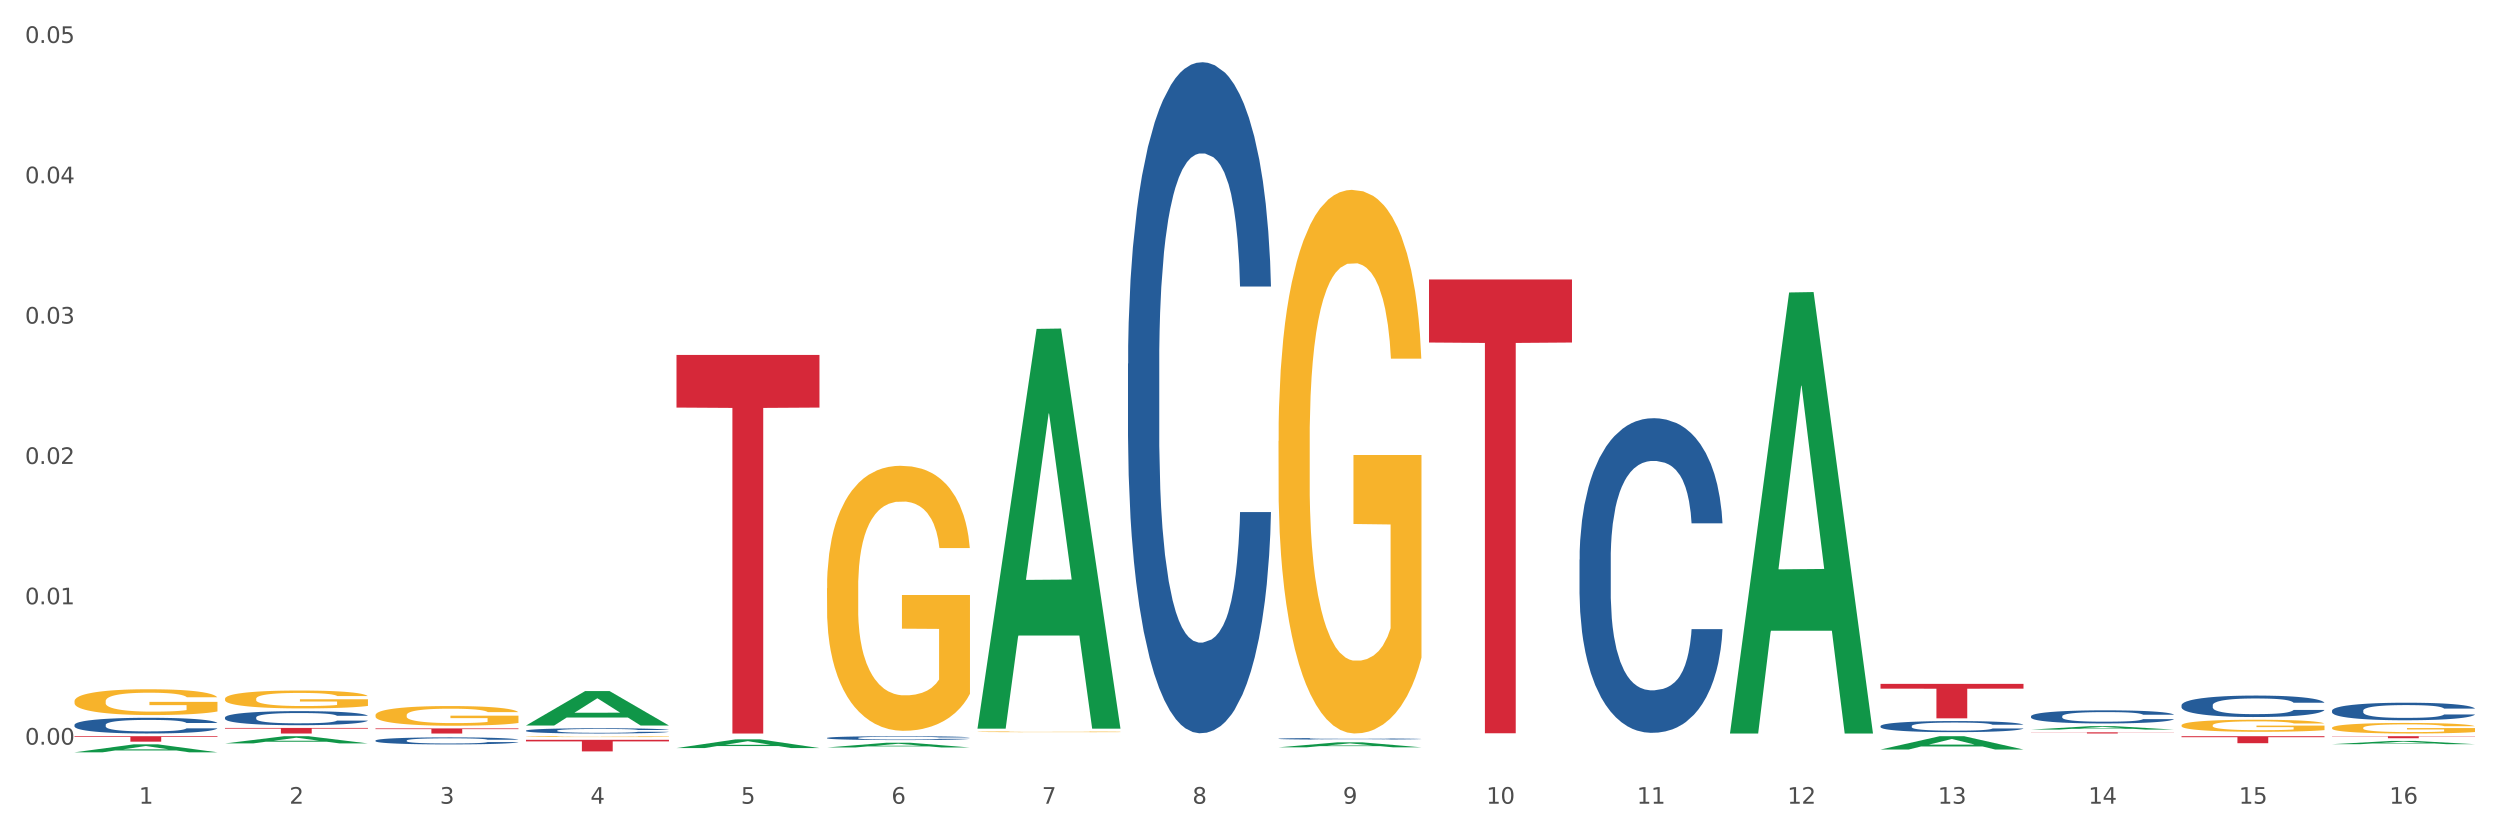 <?xml version="1.0" encoding="utf-8" standalone="no"?>
<!DOCTYPE svg PUBLIC "-//W3C//DTD SVG 1.1//EN"
  "http://www.w3.org/Graphics/SVG/1.1/DTD/svg11.dtd">
<svg xmlns:xlink="http://www.w3.org/1999/xlink" width="1080pt" height="360pt" viewBox="0 0 1080 360" xmlns="http://www.w3.org/2000/svg" version="1.1">
 <rect x="0" y="0" width="1080" height="360" fill="#333333" stroke="none"/>
 <defs>
  <style type="text/css">*{stroke-linejoin: round; stroke-linecap: butt}</style>
 </defs>
 <g id="figure_1">
  <g id="patch_1">
   <path d="M 0 360 
L 1080 360 
L 1080 0 
L 0 0 
z
" style="fill: #ffffff; stroke: #ffffff; stroke-linejoin: miter"/>
  </g>
  <g id="axes_1">
   <g id="matplotlib.axis_1">
    <g id="xtick_1">
     <g id="text_1">
      <!-- 1 -->
      <g style="fill: #4d4d4d" transform="translate(60.004 347.204) scale(0.096 -0.096)">
       <defs>
        <path id="DejaVuSans-31" d="M 794 531 
L 1825 531 
L 1825 4091 
L 703 3866 
L 703 4441 
L 1819 4666 
L 2450 4666 
L 2450 531 
L 3481 531 
L 3481 0 
L 794 0 
L 794 531 
z
" transform="scale(0.016)"/>
       </defs>
       <use xlink:href="#DejaVuSans-31"/>
      </g>
     </g>
    </g>
    <g id="xtick_2">
     <g id="text_2">
      <!-- 2 -->
      <g style="fill: #4d4d4d" transform="translate(125.021 347.204) scale(0.096 -0.096)">
       <defs>
        <path id="DejaVuSans-32" d="M 1228 531 
L 3431 531 
L 3431 0 
L 469 0 
L 469 531 
Q 828 903 1448 1529 
Q 2069 2156 2228 2338 
Q 2531 2678 2651 2914 
Q 2772 3150 2772 3378 
Q 2772 3750 2511 3984 
Q 2250 4219 1831 4219 
Q 1534 4219 1204 4116 
Q 875 4013 500 3803 
L 500 4441 
Q 881 4594 1212 4672 
Q 1544 4750 1819 4750 
Q 2544 4750 2975 4387 
Q 3406 4025 3406 3419 
Q 3406 3131 3298 2873 
Q 3191 2616 2906 2266 
Q 2828 2175 2409 1742 
Q 1991 1309 1228 531 
z
" transform="scale(0.016)"/>
       </defs>
       <use xlink:href="#DejaVuSans-32"/>
      </g>
     </g>
    </g>
    <g id="xtick_3">
     <g id="text_3">
      <!-- 3 -->
      <g style="fill: #4d4d4d" transform="translate(190.039 347.204) scale(0.096 -0.096)">
       <defs>
        <path id="DejaVuSans-33" d="M 2597 2516 
Q 3050 2419 3304 2112 
Q 3559 1806 3559 1356 
Q 3559 666 3084 287 
Q 2609 -91 1734 -91 
Q 1441 -91 1130 -33 
Q 819 25 488 141 
L 488 750 
Q 750 597 1062 519 
Q 1375 441 1716 441 
Q 2309 441 2620 675 
Q 2931 909 2931 1356 
Q 2931 1769 2642 2001 
Q 2353 2234 1838 2234 
L 1294 2234 
L 1294 2753 
L 1863 2753 
Q 2328 2753 2575 2939 
Q 2822 3125 2822 3475 
Q 2822 3834 2567 4026 
Q 2313 4219 1838 4219 
Q 1578 4219 1281 4162 
Q 984 4106 628 3988 
L 628 4550 
Q 988 4650 1302 4700 
Q 1616 4750 1894 4750 
Q 2613 4750 3031 4423 
Q 3450 4097 3450 3541 
Q 3450 3153 3228 2886 
Q 3006 2619 2597 2516 
z
" transform="scale(0.016)"/>
       </defs>
       <use xlink:href="#DejaVuSans-33"/>
      </g>
     </g>
    </g>
    <g id="xtick_4">
     <g id="text_4">
      <!-- 4 -->
      <g style="fill: #4d4d4d" transform="translate(255.056 347.204) scale(0.096 -0.096)">
       <defs>
        <path id="DejaVuSans-34" d="M 2419 4116 
L 825 1625 
L 2419 1625 
L 2419 4116 
z
M 2253 4666 
L 3047 4666 
L 3047 1625 
L 3713 1625 
L 3713 1100 
L 3047 1100 
L 3047 0 
L 2419 0 
L 2419 1100 
L 313 1100 
L 313 1709 
L 2253 4666 
z
" transform="scale(0.016)"/>
       </defs>
       <use xlink:href="#DejaVuSans-34"/>
      </g>
     </g>
    </g>
    <g id="xtick_5">
     <g id="text_5">
      <!-- 5 -->
      <g style="fill: #4d4d4d" transform="translate(320.073 347.204) scale(0.096 -0.096)">
       <defs>
        <path id="DejaVuSans-35" d="M 691 4666 
L 3169 4666 
L 3169 4134 
L 1269 4134 
L 1269 2991 
Q 1406 3038 1543 3061 
Q 1681 3084 1819 3084 
Q 2600 3084 3056 2656 
Q 3513 2228 3513 1497 
Q 3513 744 3044 326 
Q 2575 -91 1722 -91 
Q 1428 -91 1123 -41 
Q 819 9 494 109 
L 494 744 
Q 775 591 1075 516 
Q 1375 441 1709 441 
Q 2250 441 2565 725 
Q 2881 1009 2881 1497 
Q 2881 1984 2565 2268 
Q 2250 2553 1709 2553 
Q 1456 2553 1204 2497 
Q 953 2441 691 2322 
L 691 4666 
z
" transform="scale(0.016)"/>
       </defs>
       <use xlink:href="#DejaVuSans-35"/>
      </g>
     </g>
    </g>
    <g id="xtick_6">
     <g id="text_6">
      <!-- 6 -->
      <g style="fill: #4d4d4d" transform="translate(385.09 347.204) scale(0.096 -0.096)">
       <defs>
        <path id="DejaVuSans-36" d="M 2113 2584 
Q 1688 2584 1439 2293 
Q 1191 2003 1191 1497 
Q 1191 994 1439 701 
Q 1688 409 2113 409 
Q 2538 409 2786 701 
Q 3034 994 3034 1497 
Q 3034 2003 2786 2293 
Q 2538 2584 2113 2584 
z
M 3366 4563 
L 3366 3988 
Q 3128 4100 2886 4159 
Q 2644 4219 2406 4219 
Q 1781 4219 1451 3797 
Q 1122 3375 1075 2522 
Q 1259 2794 1537 2939 
Q 1816 3084 2150 3084 
Q 2853 3084 3261 2657 
Q 3669 2231 3669 1497 
Q 3669 778 3244 343 
Q 2819 -91 2113 -91 
Q 1303 -91 875 529 
Q 447 1150 447 2328 
Q 447 3434 972 4092 
Q 1497 4750 2381 4750 
Q 2619 4750 2861 4703 
Q 3103 4656 3366 4563 
z
" transform="scale(0.016)"/>
       </defs>
       <use xlink:href="#DejaVuSans-36"/>
      </g>
     </g>
    </g>
    <g id="xtick_7">
     <g id="text_7">
      <!-- 7 -->
      <g style="fill: #4d4d4d" transform="translate(450.108 347.204) scale(0.096 -0.096)">
       <defs>
        <path id="DejaVuSans-37" d="M 525 4666 
L 3525 4666 
L 3525 4397 
L 1831 0 
L 1172 0 
L 2766 4134 
L 525 4134 
L 525 4666 
z
" transform="scale(0.016)"/>
       </defs>
       <use xlink:href="#DejaVuSans-37"/>
      </g>
     </g>
    </g>
    <g id="xtick_8">
     <g id="text_8">
      <!-- 8 -->
      <g style="fill: #4d4d4d" transform="translate(515.125 347.204) scale(0.096 -0.096)">
       <defs>
        <path id="DejaVuSans-38" d="M 2034 2216 
Q 1584 2216 1326 1975 
Q 1069 1734 1069 1313 
Q 1069 891 1326 650 
Q 1584 409 2034 409 
Q 2484 409 2743 651 
Q 3003 894 3003 1313 
Q 3003 1734 2745 1975 
Q 2488 2216 2034 2216 
z
M 1403 2484 
Q 997 2584 770 2862 
Q 544 3141 544 3541 
Q 544 4100 942 4425 
Q 1341 4750 2034 4750 
Q 2731 4750 3128 4425 
Q 3525 4100 3525 3541 
Q 3525 3141 3298 2862 
Q 3072 2584 2669 2484 
Q 3125 2378 3379 2068 
Q 3634 1759 3634 1313 
Q 3634 634 3220 271 
Q 2806 -91 2034 -91 
Q 1263 -91 848 271 
Q 434 634 434 1313 
Q 434 1759 690 2068 
Q 947 2378 1403 2484 
z
M 1172 3481 
Q 1172 3119 1398 2916 
Q 1625 2713 2034 2713 
Q 2441 2713 2670 2916 
Q 2900 3119 2900 3481 
Q 2900 3844 2670 4047 
Q 2441 4250 2034 4250 
Q 1625 4250 1398 4047 
Q 1172 3844 1172 3481 
z
" transform="scale(0.016)"/>
       </defs>
       <use xlink:href="#DejaVuSans-38"/>
      </g>
     </g>
    </g>
    <g id="xtick_9">
     <g id="text_9">
      <!-- 9 -->
      <g style="fill: #4d4d4d" transform="translate(580.142 347.204) scale(0.096 -0.096)">
       <defs>
        <path id="DejaVuSans-39" d="M 703 97 
L 703 672 
Q 941 559 1184 500 
Q 1428 441 1663 441 
Q 2288 441 2617 861 
Q 2947 1281 2994 2138 
Q 2813 1869 2534 1725 
Q 2256 1581 1919 1581 
Q 1219 1581 811 2004 
Q 403 2428 403 3163 
Q 403 3881 828 4315 
Q 1253 4750 1959 4750 
Q 2769 4750 3195 4129 
Q 3622 3509 3622 2328 
Q 3622 1225 3098 567 
Q 2575 -91 1691 -91 
Q 1453 -91 1209 -44 
Q 966 3 703 97 
z
M 1959 2075 
Q 2384 2075 2632 2365 
Q 2881 2656 2881 3163 
Q 2881 3666 2632 3958 
Q 2384 4250 1959 4250 
Q 1534 4250 1286 3958 
Q 1038 3666 1038 3163 
Q 1038 2656 1286 2365 
Q 1534 2075 1959 2075 
z
" transform="scale(0.016)"/>
       </defs>
       <use xlink:href="#DejaVuSans-39"/>
      </g>
     </g>
    </g>
    <g id="xtick_10">
     <g id="text_10">
      <!-- 10 -->
      <g style="fill: #4d4d4d" transform="translate(642.105 347.204) scale(0.096 -0.096)">
       <defs>
        <path id="DejaVuSans-30" d="M 2034 4250 
Q 1547 4250 1301 3770 
Q 1056 3291 1056 2328 
Q 1056 1369 1301 889 
Q 1547 409 2034 409 
Q 2525 409 2770 889 
Q 3016 1369 3016 2328 
Q 3016 3291 2770 3770 
Q 2525 4250 2034 4250 
z
M 2034 4750 
Q 2819 4750 3233 4129 
Q 3647 3509 3647 2328 
Q 3647 1150 3233 529 
Q 2819 -91 2034 -91 
Q 1250 -91 836 529 
Q 422 1150 422 2328 
Q 422 3509 836 4129 
Q 1250 4750 2034 4750 
z
" transform="scale(0.016)"/>
       </defs>
       <use xlink:href="#DejaVuSans-31"/>
       <use xlink:href="#DejaVuSans-30" transform="translate(63.623 0)"/>
      </g>
     </g>
    </g>
    <g id="xtick_11">
     <g id="text_11">
      <!-- 11 -->
      <g style="fill: #4d4d4d" transform="translate(707.123 347.204) scale(0.096 -0.096)">
       <use xlink:href="#DejaVuSans-31"/>
       <use xlink:href="#DejaVuSans-31" transform="translate(63.623 0)"/>
      </g>
     </g>
    </g>
    <g id="xtick_12">
     <g id="text_12">
      <!-- 12 -->
      <g style="fill: #4d4d4d" transform="translate(772.14 347.204) scale(0.096 -0.096)">
       <use xlink:href="#DejaVuSans-31"/>
       <use xlink:href="#DejaVuSans-32" transform="translate(63.623 0)"/>
      </g>
     </g>
    </g>
    <g id="xtick_13">
     <g id="text_13">
      <!-- 13 -->
      <g style="fill: #4d4d4d" transform="translate(837.157 347.204) scale(0.096 -0.096)">
       <use xlink:href="#DejaVuSans-31"/>
       <use xlink:href="#DejaVuSans-33" transform="translate(63.623 0)"/>
      </g>
     </g>
    </g>
    <g id="xtick_14">
     <g id="text_14">
      <!-- 14 -->
      <g style="fill: #4d4d4d" transform="translate(902.174 347.204) scale(0.096 -0.096)">
       <use xlink:href="#DejaVuSans-31"/>
       <use xlink:href="#DejaVuSans-34" transform="translate(63.623 0)"/>
      </g>
     </g>
    </g>
    <g id="xtick_15">
     <g id="text_15">
      <!-- 15 -->
      <g style="fill: #4d4d4d" transform="translate(967.192 347.204) scale(0.096 -0.096)">
       <use xlink:href="#DejaVuSans-31"/>
       <use xlink:href="#DejaVuSans-35" transform="translate(63.623 0)"/>
      </g>
     </g>
    </g>
    <g id="xtick_16">
     <g id="text_16">
      <!-- 16 -->
      <g style="fill: #4d4d4d" transform="translate(1032.209 347.204) scale(0.096 -0.096)">
       <use xlink:href="#DejaVuSans-31"/>
       <use xlink:href="#DejaVuSans-36" transform="translate(63.623 0)"/>
      </g>
     </g>
    </g>
    <g id="xtick_17"/>
    <g id="xtick_18"/>
    <g id="xtick_19"/>
    <g id="xtick_20"/>
    <g id="xtick_21"/>
    <g id="xtick_22"/>
    <g id="xtick_23"/>
    <g id="xtick_24"/>
    <g id="xtick_25"/>
    <g id="xtick_26"/>
    <g id="xtick_27"/>
    <g id="xtick_28"/>
    <g id="xtick_29"/>
    <g id="xtick_30"/>
    <g id="xtick_31"/>
   </g>
   <g id="matplotlib.axis_2">
    <g id="ytick_1">
     <g id="text_17">
      <!-- 0.00 -->
      <g style="fill: #4d4d4d" transform="translate(10.8 321.686) scale(0.096 -0.096)">
       <defs>
        <path id="DejaVuSans-2e" d="M 684 794 
L 1344 794 
L 1344 0 
L 684 0 
L 684 794 
z
" transform="scale(0.016)"/>
       </defs>
       <use xlink:href="#DejaVuSans-30"/>
       <use xlink:href="#DejaVuSans-2e" transform="translate(63.623 0)"/>
       <use xlink:href="#DejaVuSans-30" transform="translate(95.41 0)"/>
       <use xlink:href="#DejaVuSans-30" transform="translate(159.033 0)"/>
      </g>
     </g>
    </g>
    <g id="ytick_2">
     <g id="text_18">
      <!-- 0.01 -->
      <g style="fill: #4d4d4d" transform="translate(10.8 261.059) scale(0.096 -0.096)">
       <use xlink:href="#DejaVuSans-30"/>
       <use xlink:href="#DejaVuSans-2e" transform="translate(63.623 0)"/>
       <use xlink:href="#DejaVuSans-30" transform="translate(95.41 0)"/>
       <use xlink:href="#DejaVuSans-31" transform="translate(159.033 0)"/>
      </g>
     </g>
    </g>
    <g id="ytick_3">
     <g id="text_19">
      <!-- 0.02 -->
      <g style="fill: #4d4d4d" transform="translate(10.8 200.431) scale(0.096 -0.096)">
       <use xlink:href="#DejaVuSans-30"/>
       <use xlink:href="#DejaVuSans-2e" transform="translate(63.623 0)"/>
       <use xlink:href="#DejaVuSans-30" transform="translate(95.41 0)"/>
       <use xlink:href="#DejaVuSans-32" transform="translate(159.033 0)"/>
      </g>
     </g>
    </g>
    <g id="ytick_4">
     <g id="text_20">
      <!-- 0.03 -->
      <g style="fill: #4d4d4d" transform="translate(10.8 139.803) scale(0.096 -0.096)">
       <use xlink:href="#DejaVuSans-30"/>
       <use xlink:href="#DejaVuSans-2e" transform="translate(63.623 0)"/>
       <use xlink:href="#DejaVuSans-30" transform="translate(95.41 0)"/>
       <use xlink:href="#DejaVuSans-33" transform="translate(159.033 0)"/>
      </g>
     </g>
    </g>
    <g id="ytick_5">
     <g id="text_21">
      <!-- 0.04 -->
      <g style="fill: #4d4d4d" transform="translate(10.8 79.176) scale(0.096 -0.096)">
       <use xlink:href="#DejaVuSans-30"/>
       <use xlink:href="#DejaVuSans-2e" transform="translate(63.623 0)"/>
       <use xlink:href="#DejaVuSans-30" transform="translate(95.41 0)"/>
       <use xlink:href="#DejaVuSans-34" transform="translate(159.033 0)"/>
      </g>
     </g>
    </g>
    <g id="ytick_6">
     <g id="text_22">
      <!-- 0.05 -->
      <g style="fill: #4d4d4d" transform="translate(10.8 18.548) scale(0.096 -0.096)">
       <use xlink:href="#DejaVuSans-30"/>
       <use xlink:href="#DejaVuSans-2e" transform="translate(63.623 0)"/>
       <use xlink:href="#DejaVuSans-30" transform="translate(95.41 0)"/>
       <use xlink:href="#DejaVuSans-35" transform="translate(159.033 0)"/>
      </g>
     </g>
    </g>
    <g id="ytick_7"/>
    <g id="ytick_8"/>
    <g id="ytick_9"/>
    <g id="ytick_10"/>
    <g id="ytick_11"/>
   </g>
   <g id="PolyCollection_1">
    <path d="M 32.175 324.996 
L 32.239 324.993 
L 57.709 321.564 
L 68.28 321.56 
L 93.941 325.003 
L 81.715 325.003 
L 76.176 324.201 
L 49.877 324.201 
L 49.686 324.214 
L 44.337 325.003 
L 32.175 325.003 
L 32.175 324.996 
L 53.188 323.723 
L 72.864 323.719 
L 63.122 322.294 
L 62.995 322.288 
L 62.867 322.297 
L 53.125 323.719 
L 53.188 323.723 
L 32.175 324.996 
z
" clip-path="url(#p287d679c2b)" style="fill: #109648"/>
    <path d="M 97.192 321.153 
L 97.256 321.15 
L 122.727 318.042 
L 133.297 318.039 
L 158.959 321.159 
L 146.733 321.159 
L 141.193 320.433 
L 114.894 320.433 
L 114.703 320.444 
L 109.354 321.159 
L 97.192 321.159 
L 97.192 321.153 
L 118.206 319.999 
L 137.882 319.996 
L 128.139 318.704 
L 128.012 318.698 
L 127.884 318.707 
L 118.142 319.996 
L 118.206 319.999 
L 97.192 321.153 
z
" clip-path="url(#p287d679c2b)" style="fill: #109648"/>
    <path d="M 227.227 313.407 
L 227.29 313.393 
L 252.761 298.553 
L 263.331 298.539 
L 288.993 313.435 
L 276.767 313.435 
L 271.227 309.966 
L 244.929 309.966 
L 244.738 310.022 
L 239.389 313.435 
L 227.227 313.435 
L 227.227 313.407 
L 248.24 307.896 
L 267.916 307.882 
L 258.174 301.714 
L 258.046 301.686 
L 257.919 301.728 
L 248.176 307.882 
L 248.24 307.896 
L 227.227 313.407 
z
" clip-path="url(#p287d679c2b)" style="fill: #109648"/>
    <path d="M 292.244 323.159 
L 292.308 323.156 
L 317.778 319.407 
L 328.349 319.404 
L 354.01 323.167 
L 341.784 323.167 
L 336.245 322.29 
L 309.946 322.29 
L 309.755 322.304 
L 304.406 323.167 
L 292.244 323.167 
L 292.244 323.159 
L 313.257 321.767 
L 332.933 321.764 
L 323.191 320.206 
L 323.063 320.199 
L 322.936 320.209 
L 313.194 321.764 
L 313.257 321.767 
L 292.244 323.159 
z
" clip-path="url(#p287d679c2b)" style="fill: #109648"/>
    <path d="M 357.261 322.911 
L 357.325 322.909 
L 382.796 320.873 
L 393.366 320.871 
L 419.028 322.915 
L 406.802 322.915 
L 401.262 322.439 
L 374.963 322.439 
L 374.772 322.447 
L 369.423 322.915 
L 357.261 322.915 
L 357.261 322.911 
L 378.275 322.155 
L 397.951 322.153 
L 388.208 321.307 
L 388.081 321.303 
L 387.953 321.309 
L 378.211 322.153 
L 378.275 322.155 
L 357.261 322.911 
z
" clip-path="url(#p287d679c2b)" style="fill: #109648"/>
    <path d="M 812.382 323.789 
L 812.446 323.784 
L 837.916 318.044 
L 848.487 318.039 
L 874.148 323.8 
L 861.922 323.8 
L 856.382 322.459 
L 830.084 322.459 
L 829.893 322.48 
L 824.544 323.8 
L 812.382 323.8 
L 812.382 323.789 
L 833.395 321.658 
L 853.071 321.653 
L 843.329 319.267 
L 843.201 319.256 
L 843.074 319.272 
L 833.332 321.653 
L 833.395 321.658 
L 812.382 323.789 
z
" clip-path="url(#p287d679c2b)" style="fill: #109648"/>
    <path d="M 552.313 322.844 
L 552.377 322.842 
L 577.847 320.684 
L 588.418 320.682 
L 614.079 322.848 
L 601.853 322.848 
L 596.314 322.343 
L 570.015 322.343 
L 569.824 322.351 
L 564.475 322.848 
L 552.313 322.848 
L 552.313 322.844 
L 573.326 322.042 
L 593.002 322.04 
L 583.26 321.143 
L 583.132 321.139 
L 583.005 321.145 
L 573.263 322.04 
L 573.326 322.042 
L 552.313 322.844 
z
" clip-path="url(#p287d679c2b)" style="fill: #109648"/>
    <path d="M 422.278 314.473 
L 422.342 314.31 
L 447.813 142.085 
L 458.383 141.923 
L 484.045 314.797 
L 471.819 314.797 
L 466.279 274.541 
L 439.981 274.541 
L 439.79 275.19 
L 434.441 314.797 
L 422.278 314.797 
L 422.278 314.473 
L 443.292 250.517 
L 462.968 250.355 
L 453.225 178.77 
L 453.098 178.446 
L 452.971 178.933 
L 443.228 250.355 
L 443.292 250.517 
L 422.278 314.473 
z
" clip-path="url(#p287d679c2b)" style="fill: #109648"/>
    <path d="M 747.365 316.516 
L 747.428 316.337 
L 772.899 126.345 
L 783.469 126.166 
L 809.131 316.874 
L 796.905 316.874 
L 791.365 272.465 
L 765.067 272.465 
L 764.876 273.181 
L 759.527 316.874 
L 747.365 316.874 
L 747.365 316.516 
L 768.378 245.963 
L 788.054 245.784 
L 778.312 166.814 
L 778.184 166.456 
L 778.057 166.993 
L 768.314 245.784 
L 768.378 245.963 
L 747.365 316.516 
z
" clip-path="url(#p287d679c2b)" style="fill: #109648"/>
    <path d="M 1007.434 321.49 
L 1007.497 321.488 
L 1032.968 320.087 
L 1043.538 320.085 
L 1069.2 321.492 
L 1056.974 321.492 
L 1051.434 321.165 
L 1025.136 321.165 
L 1024.945 321.17 
L 1019.596 321.492 
L 1007.434 321.492 
L 1007.434 321.49 
L 1028.447 320.969 
L 1048.123 320.968 
L 1038.38 320.385 
L 1038.253 320.383 
L 1038.126 320.387 
L 1028.383 320.968 
L 1028.447 320.969 
L 1007.434 321.49 
z
" clip-path="url(#p287d679c2b)" style="fill: #109648"/>
    <path d="M 877.399 315.188 
L 877.463 315.187 
L 902.933 313.699 
L 913.504 313.698 
L 939.166 315.191 
L 926.94 315.191 
L 921.4 314.843 
L 895.101 314.843 
L 894.91 314.849 
L 889.561 315.191 
L 877.399 315.191 
L 877.399 315.188 
L 898.412 314.636 
L 918.089 314.634 
L 908.346 314.016 
L 908.219 314.013 
L 908.091 314.018 
L 898.349 314.634 
L 898.412 314.636 
L 877.399 315.188 
z
" clip-path="url(#p287d679c2b)" style="fill: #109648"/>
    <path d="M 32.175 302.911 
L 32.248 302.901 
L 32.248 302.534 
L 32.394 302.218 
L 33.123 301.453 
L 34.217 300.821 
L 35.019 300.485 
L 35.821 300.21 
L 36.769 299.934 
L 37.936 299.649 
L 40.051 299.231 
L 41.363 299.017 
L 42.968 298.793 
L 45.885 298.467 
L 47.999 298.283 
L 50.187 298.13 
L 53.76 297.947 
L 56.094 297.865 
L 58.573 297.804 
L 61.563 297.763 
L 63.824 297.753 
L 68.783 297.784 
L 73.012 297.875 
L 75.054 297.947 
L 77.679 298.069 
L 79.065 298.151 
L 81.326 298.314 
L 83.659 298.528 
L 85.263 298.711 
L 87.67 299.058 
L 89.493 299.404 
L 91.17 299.833 
L 92.045 300.128 
L 92.702 300.403 
L 93.285 300.719 
L 93.868 301.219 
L 80.742 301.219 
L 80.232 300.862 
L 79.43 300.526 
L 78.263 300.2 
L 77.242 299.996 
L 75.492 299.741 
L 73.887 299.578 
L 72.21 299.455 
L 70.168 299.353 
L 68.564 299.303 
L 66.303 299.262 
L 61.855 299.272 
L 58.865 299.353 
L 56.823 299.455 
L 55.511 299.547 
L 54.344 299.649 
L 53.031 299.792 
L 51.5 300.006 
L 50.406 300.2 
L 49.312 300.444 
L 48.437 300.689 
L 47.635 300.974 
L 46.979 301.28 
L 46.468 301.596 
L 46.031 301.983 
L 45.666 302.625 
L 45.666 304.022 
L 45.812 304.338 
L 46.176 304.756 
L 46.614 305.072 
L 47.343 305.449 
L 47.999 305.704 
L 49.239 306.071 
L 50.625 306.377 
L 51.719 306.57 
L 52.812 306.733 
L 54.708 306.958 
L 56.823 307.141 
L 58.646 307.253 
L 61.126 307.355 
L 62.803 307.396 
L 64.261 307.416 
L 67.835 307.416 
L 70.387 307.386 
L 73.231 307.314 
L 75.419 307.223 
L 77.242 307.11 
L 79.284 306.927 
L 80.596 306.754 
L 80.596 304.623 
L 64.553 304.613 
L 64.553 303.196 
L 93.941 303.196 
L 93.941 307.355 
L 92.702 307.569 
L 91.316 307.763 
L 89.858 307.936 
L 87.67 308.15 
L 85.045 308.354 
L 82.711 308.497 
L 80.232 308.619 
L 77.315 308.731 
L 73.523 308.833 
L 71.189 308.874 
L 68.272 308.904 
L 64.845 308.915 
L 61.855 308.894 
L 58.938 308.843 
L 55.875 308.752 
L 52.885 308.619 
L 50.625 308.487 
L 48.364 308.323 
L 45.958 308.109 
L 44.062 307.906 
L 42.603 307.722 
L 40.999 307.488 
L 39.249 307.182 
L 37.936 306.907 
L 36.769 306.621 
L 35.529 306.254 
L 34.654 305.938 
L 33.779 305.541 
L 33.269 305.245 
L 32.685 304.786 
L 32.248 304.144 
L 32.175 302.911 
z
" clip-path="url(#p287d679c2b)" style="fill: #f7b32b"/>
    <path d="M 942.416 313.336 
L 942.489 313.331 
L 942.489 313.16 
L 942.635 313.012 
L 943.364 312.655 
L 944.458 312.359 
L 945.26 312.202 
L 946.063 312.073 
L 947.011 311.945 
L 948.177 311.811 
L 950.292 311.616 
L 951.605 311.516 
L 953.209 311.411 
L 956.126 311.259 
L 958.241 311.173 
L 960.429 311.101 
L 964.002 311.016 
L 966.335 310.978 
L 968.815 310.949 
L 971.805 310.93 
L 974.065 310.925 
L 979.024 310.939 
L 983.254 310.982 
L 985.296 311.016 
L 987.921 311.073 
L 989.306 311.111 
L 991.567 311.187 
L 993.901 311.287 
L 995.505 311.373 
L 997.911 311.535 
L 999.734 311.697 
L 1001.412 311.897 
L 1002.287 312.035 
L 1002.943 312.164 
L 1003.526 312.312 
L 1004.11 312.545 
L 990.984 312.545 
L 990.473 312.378 
L 989.671 312.221 
L 988.504 312.069 
L 987.483 311.973 
L 985.733 311.854 
L 984.129 311.778 
L 982.451 311.721 
L 980.41 311.673 
L 978.805 311.649 
L 976.545 311.63 
L 972.096 311.635 
L 969.106 311.673 
L 967.065 311.721 
L 965.752 311.764 
L 964.585 311.811 
L 963.273 311.878 
L 961.741 311.978 
L 960.647 312.069 
L 959.553 312.183 
L 958.678 312.297 
L 957.876 312.431 
L 957.22 312.574 
L 956.709 312.721 
L 956.272 312.903 
L 955.907 313.203 
L 955.907 313.856 
L 956.053 314.003 
L 956.418 314.199 
L 956.855 314.346 
L 957.585 314.523 
L 958.241 314.642 
L 959.481 314.813 
L 960.866 314.956 
L 961.96 315.047 
L 963.054 315.123 
L 964.95 315.228 
L 967.065 315.314 
L 968.888 315.366 
L 971.367 315.414 
L 973.044 315.433 
L 974.503 315.442 
L 978.076 315.442 
L 980.628 315.428 
L 983.472 315.395 
L 985.66 315.352 
L 987.483 315.299 
L 989.525 315.214 
L 990.838 315.133 
L 990.838 314.137 
L 974.795 314.132 
L 974.795 313.47 
L 1004.183 313.47 
L 1004.183 315.414 
L 1002.943 315.514 
L 1001.558 315.604 
L 1000.099 315.685 
L 997.911 315.785 
L 995.286 315.881 
L 992.953 315.947 
L 990.473 316.004 
L 987.556 316.057 
L 983.764 316.105 
L 981.431 316.124 
L 978.514 316.138 
L 975.086 316.143 
L 972.096 316.133 
L 969.179 316.109 
L 966.117 316.066 
L 963.127 316.004 
L 960.866 315.943 
L 958.605 315.866 
L 956.199 315.766 
L 954.303 315.671 
L 952.844 315.585 
L 951.24 315.476 
L 949.49 315.333 
L 948.177 315.204 
L 947.011 315.071 
L 945.771 314.899 
L 944.896 314.751 
L 944.021 314.565 
L 943.51 314.427 
L 942.927 314.213 
L 942.489 313.913 
L 942.416 313.336 
z
" clip-path="url(#p287d679c2b)" style="fill: #f7b32b"/>
    <path d="M 552.313 190.541 
L 552.386 190.327 
L 552.386 182.605 
L 552.532 175.956 
L 553.261 159.87 
L 554.355 146.572 
L 555.157 139.494 
L 555.959 133.702 
L 556.907 127.911 
L 558.074 121.906 
L 560.189 113.112 
L 561.501 108.607 
L 563.106 103.889 
L 566.023 97.025 
L 568.137 93.164 
L 570.325 89.947 
L 573.898 86.086 
L 576.232 84.37 
L 578.711 83.084 
L 581.701 82.226 
L 583.962 82.011 
L 588.921 82.655 
L 593.15 84.585 
L 595.192 86.086 
L 597.817 88.66 
L 599.203 90.376 
L 601.464 93.808 
L 603.797 98.312 
L 605.401 102.173 
L 607.808 109.465 
L 609.631 116.758 
L 611.308 125.766 
L 612.183 131.987 
L 612.84 137.778 
L 613.423 144.427 
L 614.006 154.937 
L 600.88 154.937 
L 600.37 147.43 
L 599.567 140.352 
L 598.401 133.488 
L 597.38 129.198 
L 595.63 123.836 
L 594.025 120.404 
L 592.348 117.83 
L 590.306 115.686 
L 588.702 114.613 
L 586.441 113.755 
L 581.993 113.97 
L 579.003 115.686 
L 576.961 117.83 
L 575.649 119.761 
L 574.482 121.906 
L 573.169 124.908 
L 571.638 129.413 
L 570.544 133.488 
L 569.45 138.636 
L 568.575 143.783 
L 567.773 149.789 
L 567.116 156.224 
L 566.606 162.873 
L 566.168 171.023 
L 565.804 184.536 
L 565.804 213.921 
L 565.95 220.57 
L 566.314 229.364 
L 566.752 236.013 
L 567.481 243.949 
L 568.137 249.311 
L 569.377 257.032 
L 570.763 263.467 
L 571.856 267.542 
L 572.95 270.974 
L 574.846 275.693 
L 576.961 279.554 
L 578.784 281.913 
L 581.264 284.058 
L 582.941 284.916 
L 584.399 285.345 
L 587.973 285.345 
L 590.525 284.701 
L 593.369 283.2 
L 595.557 281.269 
L 597.38 278.91 
L 599.422 275.049 
L 600.734 271.403 
L 600.734 226.575 
L 584.691 226.361 
L 584.691 196.547 
L 614.079 196.547 
L 614.079 284.058 
L 612.84 288.562 
L 611.454 292.637 
L 609.996 296.284 
L 607.808 300.788 
L 605.183 305.077 
L 602.849 308.08 
L 600.37 310.654 
L 597.453 313.014 
L 593.661 315.158 
L 591.327 316.016 
L 588.41 316.66 
L 584.983 316.874 
L 581.993 316.445 
L 579.076 315.373 
L 576.013 313.442 
L 573.023 310.654 
L 570.763 307.866 
L 568.502 304.434 
L 566.096 299.93 
L 564.199 295.64 
L 562.741 291.779 
L 561.137 286.846 
L 559.387 280.411 
L 558.074 274.62 
L 556.907 268.615 
L 555.667 260.893 
L 554.792 254.244 
L 553.917 245.879 
L 553.407 239.659 
L 552.823 230.007 
L 552.386 216.494 
L 552.313 190.541 
z
" clip-path="url(#p287d679c2b)" style="fill: #f7b32b"/>
    <path d="M 422.278 316.124 
L 422.351 316.123 
L 422.351 316.112 
L 422.497 316.102 
L 423.226 316.078 
L 424.32 316.058 
L 425.122 316.048 
L 425.925 316.039 
L 426.873 316.03 
L 428.039 316.021 
L 430.154 316.008 
L 431.467 316.002 
L 433.071 315.994 
L 435.988 315.984 
L 438.103 315.978 
L 440.291 315.974 
L 443.864 315.968 
L 446.197 315.965 
L 448.677 315.963 
L 451.667 315.962 
L 453.927 315.962 
L 458.886 315.963 
L 463.116 315.966 
L 465.158 315.968 
L 467.783 315.972 
L 469.168 315.974 
L 471.429 315.979 
L 473.763 315.986 
L 475.367 315.992 
L 477.773 316.003 
L 479.596 316.014 
L 481.274 316.027 
L 482.149 316.036 
L 482.805 316.045 
L 483.389 316.055 
L 483.972 316.071 
L 470.846 316.071 
L 470.335 316.059 
L 469.533 316.049 
L 468.366 316.039 
L 467.345 316.032 
L 465.595 316.024 
L 463.991 316.019 
L 462.314 316.015 
L 460.272 316.012 
L 458.667 316.01 
L 456.407 316.009 
L 451.958 316.01 
L 448.969 316.012 
L 446.927 316.015 
L 445.614 316.018 
L 444.447 316.021 
L 443.135 316.026 
L 441.603 316.033 
L 440.509 316.039 
L 439.416 316.046 
L 438.54 316.054 
L 437.738 316.063 
L 437.082 316.073 
L 436.571 316.082 
L 436.134 316.095 
L 435.769 316.115 
L 435.769 316.159 
L 435.915 316.168 
L 436.28 316.182 
L 436.717 316.191 
L 437.447 316.203 
L 438.103 316.211 
L 439.343 316.223 
L 440.728 316.232 
L 441.822 316.238 
L 442.916 316.244 
L 444.812 316.251 
L 446.927 316.256 
L 448.75 316.26 
L 451.229 316.263 
L 452.906 316.264 
L 454.365 316.265 
L 457.938 316.265 
L 460.49 316.264 
L 463.334 316.262 
L 465.522 316.259 
L 467.345 316.255 
L 469.387 316.25 
L 470.7 316.244 
L 470.7 316.177 
L 454.657 316.177 
L 454.657 316.133 
L 484.045 316.133 
L 484.045 316.263 
L 482.805 316.27 
L 481.42 316.276 
L 479.961 316.281 
L 477.773 316.288 
L 475.148 316.294 
L 472.815 316.299 
L 470.335 316.303 
L 467.418 316.306 
L 463.626 316.309 
L 461.293 316.311 
L 458.376 316.312 
L 454.948 316.312 
L 451.958 316.311 
L 449.041 316.31 
L 445.979 316.307 
L 442.989 316.303 
L 440.728 316.299 
L 438.468 316.293 
L 436.061 316.287 
L 434.165 316.28 
L 432.707 316.275 
L 431.102 316.267 
L 429.352 316.258 
L 428.039 316.249 
L 426.873 316.24 
L 425.633 316.229 
L 424.758 316.219 
L 423.883 316.206 
L 423.372 316.197 
L 422.789 316.183 
L 422.351 316.162 
L 422.278 316.124 
z
" clip-path="url(#p287d679c2b)" style="fill: #f7b32b"/>
    <path d="M 357.261 254.125 
L 357.334 254.02 
L 357.334 250.256 
L 357.48 247.014 
L 358.209 239.172 
L 359.303 232.689 
L 360.105 229.239 
L 360.907 226.415 
L 361.855 223.592 
L 363.022 220.664 
L 365.137 216.377 
L 366.45 214.181 
L 368.054 211.881 
L 370.971 208.535 
L 373.086 206.653 
L 375.273 205.084 
L 378.847 203.202 
L 381.18 202.366 
L 383.66 201.738 
L 386.649 201.32 
L 388.91 201.216 
L 393.869 201.529 
L 398.098 202.47 
L 400.14 203.202 
L 402.766 204.457 
L 404.151 205.294 
L 406.412 206.967 
L 408.745 209.162 
L 410.35 211.045 
L 412.756 214.6 
L 414.579 218.155 
L 416.256 222.546 
L 417.132 225.579 
L 417.788 228.402 
L 418.371 231.643 
L 418.955 236.767 
L 405.828 236.767 
L 405.318 233.107 
L 404.516 229.657 
L 403.349 226.311 
L 402.328 224.22 
L 400.578 221.605 
L 398.974 219.932 
L 397.296 218.678 
L 395.254 217.632 
L 393.65 217.109 
L 391.39 216.691 
L 386.941 216.796 
L 383.951 217.632 
L 381.909 218.678 
L 380.597 219.619 
L 379.43 220.664 
L 378.117 222.128 
L 376.586 224.324 
L 375.492 226.311 
L 374.398 228.82 
L 373.523 231.33 
L 372.721 234.258 
L 372.065 237.394 
L 371.554 240.636 
L 371.117 244.609 
L 370.752 251.197 
L 370.752 265.522 
L 370.898 268.763 
L 371.263 273.05 
L 371.7 276.292 
L 372.429 280.161 
L 373.086 282.775 
L 374.325 286.539 
L 375.711 289.676 
L 376.805 291.663 
L 377.899 293.336 
L 379.795 295.636 
L 381.909 297.518 
L 383.733 298.668 
L 386.212 299.714 
L 387.889 300.132 
L 389.348 300.341 
L 392.921 300.341 
L 395.473 300.028 
L 398.317 299.296 
L 400.505 298.355 
L 402.328 297.205 
L 404.37 295.322 
L 405.683 293.545 
L 405.683 271.691 
L 389.639 271.587 
L 389.639 257.052 
L 419.028 257.052 
L 419.028 299.714 
L 417.788 301.91 
L 416.402 303.897 
L 414.944 305.674 
L 412.756 307.87 
L 410.131 309.961 
L 407.797 311.425 
L 405.318 312.68 
L 402.401 313.83 
L 398.609 314.876 
L 396.275 315.294 
L 393.358 315.608 
L 389.931 315.712 
L 386.941 315.503 
L 384.024 314.98 
L 380.961 314.039 
L 377.972 312.68 
L 375.711 311.321 
L 373.45 309.648 
L 371.044 307.452 
L 369.148 305.36 
L 367.689 303.478 
L 366.085 301.073 
L 364.335 297.937 
L 363.022 295.113 
L 361.855 292.186 
L 360.616 288.421 
L 359.741 285.18 
L 358.866 281.102 
L 358.355 278.07 
L 357.772 273.364 
L 357.334 266.777 
L 357.261 254.125 
z
" clip-path="url(#p287d679c2b)" style="fill: #f7b32b"/>
    <path d="M 1007.434 314.423 
L 1007.507 314.419 
L 1007.507 314.269 
L 1007.652 314.14 
L 1008.382 313.828 
L 1009.475 313.57 
L 1010.278 313.432 
L 1011.08 313.32 
L 1012.028 313.208 
L 1013.195 313.091 
L 1015.309 312.921 
L 1016.622 312.833 
L 1018.226 312.742 
L 1021.143 312.608 
L 1023.258 312.533 
L 1025.446 312.471 
L 1029.019 312.396 
L 1031.353 312.363 
L 1033.832 312.338 
L 1036.822 312.321 
L 1039.083 312.317 
L 1044.041 312.33 
L 1048.271 312.367 
L 1050.313 312.396 
L 1052.938 312.446 
L 1054.324 312.479 
L 1056.584 312.546 
L 1058.918 312.633 
L 1060.522 312.708 
L 1062.929 312.85 
L 1064.752 312.991 
L 1066.429 313.166 
L 1067.304 313.287 
L 1067.96 313.399 
L 1068.544 313.528 
L 1069.127 313.732 
L 1056.001 313.732 
L 1055.49 313.586 
L 1054.688 313.449 
L 1053.521 313.316 
L 1052.5 313.233 
L 1050.75 313.129 
L 1049.146 313.062 
L 1047.469 313.012 
L 1045.427 312.97 
L 1043.823 312.95 
L 1041.562 312.933 
L 1037.114 312.937 
L 1034.124 312.97 
L 1032.082 313.012 
L 1030.769 313.05 
L 1029.602 313.091 
L 1028.29 313.149 
L 1026.758 313.237 
L 1025.665 313.316 
L 1024.571 313.416 
L 1023.696 313.516 
L 1022.893 313.632 
L 1022.237 313.757 
L 1021.727 313.886 
L 1021.289 314.044 
L 1020.925 314.306 
L 1020.925 314.877 
L 1021.07 315.006 
L 1021.435 315.176 
L 1021.873 315.305 
L 1022.602 315.459 
L 1023.258 315.563 
L 1024.498 315.713 
L 1025.883 315.838 
L 1026.977 315.917 
L 1028.071 315.984 
L 1029.967 316.075 
L 1032.082 316.15 
L 1033.905 316.196 
L 1036.384 316.238 
L 1038.062 316.254 
L 1039.52 316.262 
L 1043.093 316.262 
L 1045.646 316.25 
L 1048.49 316.221 
L 1050.677 316.183 
L 1052.5 316.138 
L 1054.542 316.063 
L 1055.855 315.992 
L 1055.855 315.122 
L 1039.812 315.118 
L 1039.812 314.539 
L 1069.2 314.539 
L 1069.2 316.238 
L 1067.96 316.325 
L 1066.575 316.404 
L 1065.116 316.475 
L 1062.929 316.562 
L 1060.303 316.645 
L 1057.97 316.704 
L 1055.49 316.754 
L 1052.573 316.799 
L 1048.781 316.841 
L 1046.448 316.858 
L 1043.531 316.87 
L 1040.103 316.874 
L 1037.114 316.866 
L 1034.197 316.845 
L 1031.134 316.808 
L 1028.144 316.754 
L 1025.883 316.699 
L 1023.623 316.633 
L 1021.216 316.545 
L 1019.32 316.462 
L 1017.862 316.387 
L 1016.257 316.292 
L 1014.507 316.167 
L 1013.195 316.054 
L 1012.028 315.938 
L 1010.788 315.788 
L 1009.913 315.659 
L 1009.038 315.497 
L 1008.527 315.376 
L 1007.944 315.189 
L 1007.507 314.927 
L 1007.434 314.423 
z
" clip-path="url(#p287d679c2b)" style="fill: #f7b32b"/>
    <path d="M 162.209 308.942 
L 162.282 308.934 
L 162.282 308.654 
L 162.428 308.413 
L 163.157 307.831 
L 164.251 307.349 
L 165.054 307.093 
L 165.856 306.883 
L 166.804 306.673 
L 167.97 306.456 
L 170.085 306.137 
L 171.398 305.974 
L 173.002 305.803 
L 175.919 305.554 
L 178.034 305.414 
L 180.222 305.298 
L 183.795 305.158 
L 186.128 305.096 
L 188.608 305.049 
L 191.598 305.018 
L 193.858 305.01 
L 198.817 305.034 
L 203.047 305.104 
L 205.089 305.158 
L 207.714 305.251 
L 209.099 305.313 
L 211.36 305.438 
L 213.694 305.601 
L 215.298 305.741 
L 217.704 306.005 
L 219.528 306.269 
L 221.205 306.595 
L 222.08 306.821 
L 222.736 307.03 
L 223.32 307.271 
L 223.903 307.652 
L 210.777 307.652 
L 210.266 307.38 
L 209.464 307.124 
L 208.297 306.875 
L 207.276 306.72 
L 205.526 306.525 
L 203.922 306.401 
L 202.245 306.308 
L 200.203 306.23 
L 198.598 306.191 
L 196.338 306.16 
L 191.889 306.168 
L 188.9 306.23 
L 186.858 306.308 
L 185.545 306.378 
L 184.378 306.456 
L 183.066 306.564 
L 181.534 306.727 
L 180.44 306.875 
L 179.347 307.062 
L 178.471 307.248 
L 177.669 307.466 
L 177.013 307.699 
L 176.503 307.939 
L 176.065 308.235 
L 175.7 308.724 
L 175.7 309.789 
L 175.846 310.029 
L 176.211 310.348 
L 176.648 310.589 
L 177.378 310.876 
L 178.034 311.07 
L 179.274 311.35 
L 180.659 311.583 
L 181.753 311.731 
L 182.847 311.855 
L 184.743 312.026 
L 186.858 312.166 
L 188.681 312.251 
L 191.16 312.329 
L 192.837 312.36 
L 194.296 312.376 
L 197.869 312.376 
L 200.422 312.352 
L 203.266 312.298 
L 205.453 312.228 
L 207.276 312.143 
L 209.318 312.003 
L 210.631 311.871 
L 210.631 310.247 
L 194.588 310.239 
L 194.588 309.159 
L 223.976 309.159 
L 223.976 312.329 
L 222.736 312.492 
L 221.351 312.64 
L 219.892 312.772 
L 217.704 312.935 
L 215.079 313.09 
L 212.746 313.199 
L 210.266 313.292 
L 207.349 313.378 
L 203.557 313.456 
L 201.224 313.487 
L 198.307 313.51 
L 194.879 313.518 
L 191.889 313.502 
L 188.972 313.463 
L 185.91 313.393 
L 182.92 313.292 
L 180.659 313.191 
L 178.399 313.067 
L 175.992 312.904 
L 174.096 312.749 
L 172.638 312.609 
L 171.033 312.43 
L 169.283 312.197 
L 167.97 311.987 
L 166.804 311.77 
L 165.564 311.49 
L 164.689 311.249 
L 163.814 310.946 
L 163.303 310.721 
L 162.72 310.371 
L 162.282 309.882 
L 162.209 308.942 
z
" clip-path="url(#p287d679c2b)" style="fill: #f7b32b"/>
    <path d="M 97.192 301.879 
L 97.265 301.872 
L 97.265 301.617 
L 97.411 301.398 
L 98.14 300.868 
L 99.234 300.43 
L 100.036 300.197 
L 100.838 300.006 
L 101.786 299.815 
L 102.953 299.617 
L 105.068 299.328 
L 106.381 299.179 
L 107.985 299.024 
L 110.902 298.798 
L 113.017 298.671 
L 115.204 298.565 
L 118.778 298.437 
L 121.111 298.381 
L 123.591 298.339 
L 126.58 298.31 
L 128.841 298.303 
L 133.8 298.324 
L 138.03 298.388 
L 140.071 298.437 
L 142.697 298.522 
L 144.082 298.579 
L 146.343 298.692 
L 148.676 298.84 
L 150.281 298.967 
L 152.687 299.208 
L 154.51 299.448 
L 156.188 299.745 
L 157.063 299.95 
L 157.719 300.14 
L 158.302 300.359 
L 158.886 300.706 
L 145.759 300.706 
L 145.249 300.458 
L 144.447 300.225 
L 143.28 299.999 
L 142.259 299.858 
L 140.509 299.681 
L 138.905 299.568 
L 137.227 299.483 
L 135.185 299.413 
L 133.581 299.377 
L 131.321 299.349 
L 126.872 299.356 
L 123.882 299.413 
L 121.84 299.483 
L 120.528 299.547 
L 119.361 299.617 
L 118.048 299.716 
L 116.517 299.865 
L 115.423 299.999 
L 114.329 300.169 
L 113.454 300.338 
L 112.652 300.536 
L 111.996 300.748 
L 111.485 300.967 
L 111.048 301.236 
L 110.683 301.681 
L 110.683 302.649 
L 110.829 302.868 
L 111.194 303.158 
L 111.631 303.377 
L 112.36 303.638 
L 113.017 303.815 
L 114.256 304.069 
L 115.642 304.281 
L 116.736 304.415 
L 117.83 304.528 
L 119.726 304.684 
L 121.84 304.811 
L 123.664 304.889 
L 126.143 304.959 
L 127.82 304.988 
L 129.279 305.002 
L 132.852 305.002 
L 135.404 304.981 
L 138.248 304.931 
L 140.436 304.868 
L 142.259 304.79 
L 144.301 304.663 
L 145.614 304.542 
L 145.614 303.066 
L 129.57 303.059 
L 129.57 302.076 
L 158.959 302.076 
L 158.959 304.959 
L 157.719 305.108 
L 156.333 305.242 
L 154.875 305.362 
L 152.687 305.511 
L 150.062 305.652 
L 147.728 305.751 
L 145.249 305.836 
L 142.332 305.913 
L 138.54 305.984 
L 136.206 306.012 
L 133.289 306.033 
L 129.862 306.04 
L 126.872 306.026 
L 123.955 305.991 
L 120.892 305.927 
L 117.903 305.836 
L 115.642 305.744 
L 113.381 305.631 
L 110.975 305.482 
L 109.079 305.341 
L 107.62 305.214 
L 106.016 305.051 
L 104.266 304.839 
L 102.953 304.648 
L 101.786 304.451 
L 100.547 304.196 
L 99.672 303.977 
L 98.797 303.702 
L 98.286 303.497 
L 97.703 303.179 
L 97.265 302.734 
L 97.192 301.879 
z
" clip-path="url(#p287d679c2b)" style="fill: #f7b32b"/>
    <path d="M 227.227 318.216 
L 227.3 318.215 
L 227.3 318.203 
L 227.445 318.192 
L 228.175 318.166 
L 229.269 318.144 
L 230.071 318.133 
L 230.873 318.123 
L 231.821 318.114 
L 232.988 318.104 
L 235.102 318.09 
L 236.415 318.082 
L 238.019 318.075 
L 240.936 318.063 
L 243.051 318.057 
L 245.239 318.052 
L 248.812 318.046 
L 251.146 318.043 
L 253.625 318.041 
L 256.615 318.039 
L 258.876 318.039 
L 263.834 318.04 
L 268.064 318.043 
L 270.106 318.046 
L 272.731 318.05 
L 274.117 318.053 
L 276.377 318.058 
L 278.711 318.065 
L 280.315 318.072 
L 282.722 318.084 
L 284.545 318.096 
L 286.222 318.11 
L 287.097 318.12 
L 287.753 318.13 
L 288.337 318.141 
L 288.92 318.158 
L 275.794 318.158 
L 275.283 318.145 
L 274.481 318.134 
L 273.315 318.123 
L 272.294 318.116 
L 270.543 318.107 
L 268.939 318.101 
L 267.262 318.097 
L 265.22 318.094 
L 263.616 318.092 
L 261.355 318.091 
L 256.907 318.091 
L 253.917 318.094 
L 251.875 318.097 
L 250.562 318.1 
L 249.396 318.104 
L 248.083 318.109 
L 246.552 318.116 
L 245.458 318.123 
L 244.364 318.131 
L 243.489 318.14 
L 242.687 318.149 
L 242.03 318.16 
L 241.52 318.171 
L 241.082 318.184 
L 240.718 318.206 
L 240.718 318.254 
L 240.863 318.265 
L 241.228 318.279 
L 241.666 318.29 
L 242.395 318.303 
L 243.051 318.311 
L 244.291 318.324 
L 245.676 318.335 
L 246.77 318.341 
L 247.864 318.347 
L 249.76 318.354 
L 251.875 318.361 
L 253.698 318.365 
L 256.177 318.368 
L 257.855 318.369 
L 259.313 318.37 
L 262.886 318.37 
L 265.439 318.369 
L 268.283 318.367 
L 270.47 318.364 
L 272.294 318.36 
L 274.335 318.353 
L 275.648 318.347 
L 275.648 318.274 
L 259.605 318.274 
L 259.605 318.226 
L 288.993 318.226 
L 288.993 318.368 
L 287.753 318.375 
L 286.368 318.382 
L 284.909 318.388 
L 282.722 318.395 
L 280.096 318.402 
L 277.763 318.407 
L 275.283 318.411 
L 272.366 318.415 
L 268.574 318.419 
L 266.241 318.42 
L 263.324 318.421 
L 259.897 318.422 
L 256.907 318.421 
L 253.99 318.419 
L 250.927 318.416 
L 247.937 318.411 
L 245.676 318.407 
L 243.416 318.401 
L 241.009 318.394 
L 239.113 318.387 
L 237.655 318.381 
L 236.05 318.373 
L 234.3 318.362 
L 232.988 318.353 
L 231.821 318.343 
L 230.581 318.33 
L 229.706 318.32 
L 228.831 318.306 
L 228.321 318.296 
L 227.737 318.28 
L 227.3 318.258 
L 227.227 318.216 
z
" clip-path="url(#p287d679c2b)" style="fill: #f7b32b"/>
    <path d="M 357.261 318.788 
L 357.334 318.787 
L 357.334 318.744 
L 357.553 318.686 
L 358.356 318.58 
L 359.378 318.499 
L 361.131 318.404 
L 362.08 318.365 
L 363.321 318.321 
L 365.876 318.249 
L 368.797 318.188 
L 370.841 318.155 
L 372.374 318.133 
L 375.806 318.095 
L 377.777 318.079 
L 379.821 318.065 
L 381.574 318.056 
L 384.494 318.045 
L 386.83 318.04 
L 389.532 318.039 
L 391.795 318.04 
L 394.788 318.047 
L 399.169 318.065 
L 400.848 318.075 
L 403.111 318.094 
L 405.448 318.118 
L 407.346 318.142 
L 409.536 318.177 
L 411.8 318.223 
L 413.99 318.281 
L 415.523 318.334 
L 416.764 318.391 
L 417.859 318.459 
L 418.663 318.534 
L 419.028 318.596 
L 405.667 318.596 
L 405.302 318.54 
L 404.572 318.479 
L 403.842 318.438 
L 403.038 318.404 
L 401.797 318.366 
L 400.702 318.342 
L 398.877 318.313 
L 397.198 318.295 
L 395.81 318.284 
L 394.131 318.275 
L 390.554 318.266 
L 387.998 318.266 
L 386.392 318.269 
L 384.421 318.276 
L 382.742 318.287 
L 380.77 318.305 
L 379.237 318.325 
L 377.704 318.351 
L 376.828 318.369 
L 375.514 318.403 
L 374.638 318.43 
L 373.469 318.477 
L 372.812 318.511 
L 371.644 318.598 
L 371.133 318.662 
L 370.914 318.706 
L 370.768 318.755 
L 370.768 318.992 
L 371.206 319.099 
L 371.571 319.144 
L 372.155 319.196 
L 373.25 319.263 
L 374.857 319.329 
L 376.536 319.376 
L 377.923 319.405 
L 379.237 319.426 
L 380.551 319.443 
L 382.158 319.458 
L 383.472 319.467 
L 385.443 319.476 
L 387.779 319.481 
L 389.605 319.481 
L 393.328 319.473 
L 395.007 319.466 
L 396.614 319.455 
L 398.366 319.438 
L 399.753 319.42 
L 400.556 319.406 
L 401.87 319.377 
L 402.892 319.347 
L 403.769 319.312 
L 404.353 319.282 
L 405.01 319.236 
L 405.521 319.184 
L 405.667 319.157 
L 419.028 319.157 
L 418.736 319.212 
L 418.224 319.265 
L 417.202 319.336 
L 416.399 319.377 
L 415.158 319.428 
L 413.844 319.47 
L 412.019 319.518 
L 410.339 319.553 
L 408.587 319.583 
L 406.689 319.61 
L 403.257 319.649 
L 402.016 319.659 
L 399.388 319.677 
L 397.344 319.688 
L 394.35 319.699 
L 391.284 319.705 
L 388.071 319.706 
L 385.224 319.703 
L 382.085 319.694 
L 380.113 319.685 
L 377.923 319.671 
L 375.368 319.65 
L 372.958 319.624 
L 370.695 319.594 
L 368.578 319.559 
L 366.606 319.519 
L 364.051 319.454 
L 362.153 319.39 
L 360.766 319.33 
L 359.817 319.28 
L 358.867 319.216 
L 358.356 319.172 
L 357.553 319.065 
L 357.261 318.966 
L 357.261 318.788 
z
" clip-path="url(#p287d679c2b)" style="fill: #255c99"/>
    <path d="M 227.227 315.622 
L 227.3 315.619 
L 227.3 315.561 
L 227.519 315.482 
L 228.322 315.337 
L 229.344 315.227 
L 231.096 315.098 
L 232.045 315.044 
L 233.287 314.984 
L 235.842 314.886 
L 238.762 314.803 
L 240.807 314.757 
L 242.34 314.728 
L 245.771 314.676 
L 247.743 314.653 
L 249.787 314.635 
L 251.539 314.622 
L 254.459 314.608 
L 256.796 314.602 
L 259.497 314.599 
L 261.76 314.602 
L 264.754 314.61 
L 269.134 314.635 
L 270.814 314.649 
L 273.077 314.674 
L 275.413 314.707 
L 277.312 314.741 
L 279.502 314.788 
L 281.765 314.851 
L 283.955 314.93 
L 285.489 315.002 
L 286.73 315.079 
L 287.825 315.173 
L 288.628 315.275 
L 288.993 315.36 
L 275.632 315.36 
L 275.267 315.283 
L 274.537 315.2 
L 273.807 315.144 
L 273.004 315.098 
L 271.763 315.046 
L 270.668 315.013 
L 268.842 314.973 
L 267.163 314.948 
L 265.776 314.934 
L 264.097 314.921 
L 260.519 314.909 
L 257.964 314.909 
L 256.358 314.913 
L 254.386 314.924 
L 252.707 314.938 
L 250.736 314.963 
L 249.203 314.99 
L 247.669 315.025 
L 246.793 315.05 
L 245.479 315.096 
L 244.603 315.133 
L 243.435 315.198 
L 242.778 315.243 
L 241.61 315.362 
L 241.099 315.449 
L 240.88 315.509 
L 240.734 315.576 
L 240.734 315.9 
L 241.172 316.045 
L 241.537 316.108 
L 242.121 316.178 
L 243.216 316.27 
L 244.822 316.359 
L 246.501 316.423 
L 247.889 316.463 
L 249.203 316.492 
L 250.517 316.515 
L 252.123 316.536 
L 253.437 316.548 
L 255.409 316.561 
L 257.745 316.567 
L 259.57 316.567 
L 263.294 316.556 
L 264.973 316.546 
L 266.579 316.531 
L 268.331 316.509 
L 269.718 316.484 
L 270.522 316.465 
L 271.836 316.426 
L 272.858 316.384 
L 273.734 316.336 
L 274.318 316.295 
L 274.975 316.232 
L 275.486 316.162 
L 275.632 316.124 
L 288.993 316.124 
L 288.701 316.199 
L 288.19 316.272 
L 287.168 316.369 
L 286.365 316.426 
L 285.124 316.494 
L 283.809 316.552 
L 281.984 316.617 
L 280.305 316.664 
L 278.553 316.706 
L 276.654 316.743 
L 273.223 316.795 
L 271.982 316.81 
L 269.353 316.835 
L 267.309 316.849 
L 264.316 316.864 
L 261.249 316.872 
L 258.037 316.874 
L 255.19 316.87 
L 252.05 316.858 
L 250.079 316.845 
L 247.889 316.826 
L 245.333 316.797 
L 242.924 316.762 
L 240.661 316.721 
L 238.543 316.673 
L 236.572 316.619 
L 234.017 316.529 
L 232.118 316.442 
L 230.731 316.361 
L 229.782 316.293 
L 228.833 316.205 
L 228.322 316.145 
L 227.519 316 
L 227.227 315.865 
L 227.227 315.622 
z
" clip-path="url(#p287d679c2b)" style="fill: #255c99"/>
    <path d="M 1007.434 318.039 
L 1069.2 318.039 
L 1069.2 318.161 
L 1044.903 318.162 
L 1044.903 318.921 
L 1031.584 318.921 
L 1031.584 318.162 
L 1007.434 318.161 
L 1007.434 318.04 
L 1007.434 318.039 
z
" clip-path="url(#p287d679c2b)" style="fill: #d62839"/>
    <path d="M 942.416 318.039 
L 1004.183 318.039 
L 1004.183 318.46 
L 979.886 318.463 
L 979.886 321.071 
L 966.567 321.071 
L 966.567 318.463 
L 942.416 318.46 
L 942.416 318.042 
L 942.416 318.039 
z
" clip-path="url(#p287d679c2b)" style="fill: #d62839"/>
    <path d="M 617.33 120.722 
L 679.097 120.722 
L 679.097 147.968 
L 654.8 148.152 
L 654.8 316.781 
L 641.481 316.781 
L 641.481 148.152 
L 617.33 147.968 
L 617.33 120.906 
L 617.33 120.722 
z
" clip-path="url(#p287d679c2b)" style="fill: #d62839"/>
    <path d="M 292.244 153.345 
L 354.01 153.345 
L 354.01 176.071 
L 329.714 176.224 
L 329.714 316.874 
L 316.394 316.874 
L 316.394 176.224 
L 292.244 176.071 
L 292.244 153.499 
L 292.244 153.345 
z
" clip-path="url(#p287d679c2b)" style="fill: #d62839"/>
    <path d="M 877.399 316.356 
L 939.166 316.356 
L 939.166 316.428 
L 914.869 316.428 
L 914.869 316.874 
L 901.549 316.874 
L 901.549 316.428 
L 877.399 316.428 
L 877.399 316.356 
L 877.399 316.356 
z
" clip-path="url(#p287d679c2b)" style="fill: #d62839"/>
    <path d="M 812.382 295.439 
L 874.148 295.439 
L 874.148 297.508 
L 849.852 297.522 
L 849.852 310.329 
L 836.532 310.329 
L 836.532 297.522 
L 812.382 297.508 
L 812.382 295.453 
L 812.382 295.439 
z
" clip-path="url(#p287d679c2b)" style="fill: #d62839"/>
    <path d="M 97.192 314.459 
L 158.959 314.459 
L 158.959 314.794 
L 134.662 314.797 
L 134.662 316.874 
L 121.343 316.874 
L 121.343 314.797 
L 97.192 314.794 
L 97.192 314.461 
L 97.192 314.459 
z
" clip-path="url(#p287d679c2b)" style="fill: #d62839"/>
    <path d="M 162.209 314.682 
L 223.976 314.682 
L 223.976 314.987 
L 199.679 314.989 
L 199.679 316.874 
L 186.36 316.874 
L 186.36 314.989 
L 162.209 314.987 
L 162.209 314.684 
L 162.209 314.682 
z
" clip-path="url(#p287d679c2b)" style="fill: #d62839"/>
    <path d="M 227.227 319.586 
L 288.993 319.586 
L 288.993 320.285 
L 264.696 320.29 
L 264.696 324.616 
L 251.377 324.616 
L 251.377 320.29 
L 227.227 320.285 
L 227.227 319.591 
L 227.227 319.586 
z
" clip-path="url(#p287d679c2b)" style="fill: #d62839"/>
    <path d="M 32.175 318.039 
L 93.941 318.039 
L 93.941 318.366 
L 69.645 318.369 
L 69.645 320.396 
L 56.325 320.396 
L 56.325 318.369 
L 32.175 318.366 
L 32.175 318.041 
L 32.175 318.039 
z
" clip-path="url(#p287d679c2b)" style="fill: #d62839"/>
    <path d="M 32.175 313.132 
L 32.248 313.126 
L 32.248 312.952 
L 32.467 312.717 
L 33.27 312.282 
L 34.292 311.953 
L 36.045 311.569 
L 36.994 311.407 
L 38.235 311.227 
L 40.79 310.936 
L 43.711 310.687 
L 45.755 310.551 
L 47.288 310.464 
L 50.72 310.309 
L 52.691 310.241 
L 54.735 310.185 
L 56.487 310.148 
L 59.408 310.104 
L 61.744 310.086 
L 64.445 310.079 
L 66.709 310.086 
L 69.702 310.11 
L 74.083 310.185 
L 75.762 310.228 
L 78.025 310.303 
L 80.362 310.402 
L 82.26 310.501 
L 84.45 310.644 
L 86.713 310.83 
L 88.904 311.066 
L 90.437 311.283 
L 91.678 311.513 
L 92.773 311.792 
L 93.576 312.096 
L 93.941 312.35 
L 80.581 312.35 
L 80.216 312.121 
L 79.485 311.873 
L 78.755 311.705 
L 77.952 311.569 
L 76.711 311.413 
L 75.616 311.314 
L 73.791 311.196 
L 72.111 311.122 
L 70.724 311.078 
L 69.045 311.041 
L 65.468 311.004 
L 62.912 311.004 
L 61.306 311.016 
L 59.335 311.047 
L 57.655 311.091 
L 55.684 311.165 
L 54.151 311.246 
L 52.618 311.351 
L 51.742 311.426 
L 50.427 311.562 
L 49.551 311.674 
L 48.383 311.866 
L 47.726 312.003 
L 46.558 312.357 
L 46.047 312.617 
L 45.828 312.797 
L 45.682 312.996 
L 45.682 313.964 
L 46.12 314.398 
L 46.485 314.584 
L 47.069 314.795 
L 48.164 315.068 
L 49.77 315.335 
L 51.45 315.528 
L 52.837 315.646 
L 54.151 315.732 
L 55.465 315.801 
L 57.071 315.863 
L 58.386 315.9 
L 60.357 315.937 
L 62.693 315.956 
L 64.518 315.956 
L 68.242 315.925 
L 69.921 315.894 
L 71.527 315.85 
L 73.28 315.782 
L 74.667 315.708 
L 75.47 315.652 
L 76.784 315.534 
L 77.806 315.41 
L 78.682 315.267 
L 79.266 315.143 
L 79.923 314.957 
L 80.435 314.746 
L 80.581 314.634 
L 93.941 314.634 
L 93.649 314.857 
L 93.138 315.075 
L 92.116 315.366 
L 91.313 315.534 
L 90.072 315.739 
L 88.758 315.912 
L 86.932 316.105 
L 85.253 316.248 
L 83.501 316.372 
L 81.603 316.483 
L 78.171 316.638 
L 76.93 316.682 
L 74.302 316.756 
L 72.257 316.8 
L 69.264 316.843 
L 66.198 316.868 
L 62.985 316.874 
L 60.138 316.862 
L 56.998 316.825 
L 55.027 316.787 
L 52.837 316.732 
L 50.281 316.645 
L 47.872 316.539 
L 45.609 316.415 
L 43.492 316.272 
L 41.52 316.111 
L 38.965 315.844 
L 37.067 315.584 
L 35.679 315.342 
L 34.73 315.137 
L 33.781 314.876 
L 33.27 314.696 
L 32.467 314.262 
L 32.175 313.858 
L 32.175 313.132 
z
" clip-path="url(#p287d679c2b)" style="fill: #255c99"/>
    <path d="M 682.347 241.735 
L 682.42 241.61 
L 682.42 238.135 
L 682.639 233.417 
L 683.443 224.727 
L 684.465 218.148 
L 686.217 210.451 
L 687.166 207.224 
L 688.407 203.623 
L 690.963 197.789 
L 693.883 192.823 
L 695.927 190.092 
L 697.46 188.354 
L 700.892 185.251 
L 702.863 183.885 
L 704.907 182.768 
L 706.66 182.023 
L 709.58 181.154 
L 711.916 180.782 
L 714.618 180.658 
L 716.881 180.782 
L 719.875 181.278 
L 724.255 182.768 
L 725.934 183.637 
L 728.198 185.127 
L 730.534 187.113 
L 732.432 189.099 
L 734.623 191.954 
L 736.886 195.679 
L 739.076 200.396 
L 740.609 204.741 
L 741.85 209.334 
L 742.946 214.92 
L 743.749 221.003 
L 744.114 226.093 
L 730.753 226.093 
L 730.388 221.5 
L 729.658 216.534 
L 728.928 213.182 
L 728.125 210.451 
L 726.883 207.348 
L 725.788 205.361 
L 723.963 203.003 
L 722.284 201.513 
L 720.897 200.644 
L 719.217 199.899 
L 715.64 199.154 
L 713.085 199.154 
L 711.478 199.403 
L 709.507 200.023 
L 707.828 200.892 
L 705.857 202.382 
L 704.323 203.996 
L 702.79 206.106 
L 701.914 207.596 
L 700.6 210.327 
L 699.724 212.562 
L 698.556 216.41 
L 697.899 219.141 
L 696.73 226.217 
L 696.219 231.431 
L 696 235.031 
L 695.854 239.004 
L 695.854 258.369 
L 696.292 267.059 
L 696.657 270.783 
L 697.241 275.004 
L 698.337 280.466 
L 699.943 285.804 
L 701.622 289.653 
L 703.009 292.011 
L 704.323 293.749 
L 705.638 295.115 
L 707.244 296.356 
L 708.558 297.101 
L 710.529 297.846 
L 712.866 298.219 
L 714.691 298.219 
L 718.414 297.598 
L 720.094 296.977 
L 721.7 296.108 
L 723.452 294.743 
L 724.839 293.253 
L 725.642 292.136 
L 726.956 289.777 
L 727.979 287.294 
L 728.855 284.439 
L 729.439 281.956 
L 730.096 278.232 
L 730.607 274.011 
L 730.753 271.777 
L 744.114 271.777 
L 743.822 276.246 
L 743.311 280.591 
L 742.289 286.425 
L 741.485 289.777 
L 740.244 293.874 
L 738.93 297.35 
L 737.105 301.198 
L 735.426 304.053 
L 733.673 306.536 
L 731.775 308.77 
L 728.344 311.874 
L 727.102 312.743 
L 724.474 314.233 
L 722.43 315.102 
L 719.436 315.971 
L 716.37 316.467 
L 713.158 316.591 
L 710.31 316.343 
L 707.171 315.598 
L 705.2 314.853 
L 703.009 313.736 
L 700.454 311.998 
L 698.045 309.888 
L 695.781 307.405 
L 693.664 304.55 
L 691.693 301.322 
L 689.137 295.984 
L 687.239 290.77 
L 685.852 285.929 
L 684.903 281.832 
L 683.954 276.618 
L 683.443 273.018 
L 682.639 264.328 
L 682.347 256.259 
L 682.347 241.735 
z
" clip-path="url(#p287d679c2b)" style="fill: #255c99"/>
    <path d="M 552.313 319.129 
L 552.386 319.128 
L 552.386 319.11 
L 552.605 319.086 
L 553.408 319.041 
L 554.43 319.007 
L 556.182 318.967 
L 557.132 318.95 
L 558.373 318.931 
L 560.928 318.901 
L 563.848 318.875 
L 565.893 318.861 
L 567.426 318.852 
L 570.857 318.836 
L 572.829 318.829 
L 574.873 318.823 
L 576.625 318.819 
L 579.546 318.815 
L 581.882 318.813 
L 584.583 318.812 
L 586.847 318.813 
L 589.84 318.815 
L 594.221 318.823 
L 595.9 318.828 
L 598.163 318.835 
L 600.499 318.846 
L 602.398 318.856 
L 604.588 318.871 
L 606.851 318.89 
L 609.042 318.915 
L 610.575 318.937 
L 611.816 318.961 
L 612.911 318.99 
L 613.714 319.021 
L 614.079 319.048 
L 600.718 319.048 
L 600.353 319.024 
L 599.623 318.998 
L 598.893 318.981 
L 598.09 318.967 
L 596.849 318.951 
L 595.754 318.94 
L 593.929 318.928 
L 592.249 318.92 
L 590.862 318.916 
L 589.183 318.912 
L 585.605 318.908 
L 583.05 318.908 
L 581.444 318.909 
L 579.473 318.913 
L 577.793 318.917 
L 575.822 318.925 
L 574.289 318.933 
L 572.756 318.944 
L 571.88 318.952 
L 570.565 318.966 
L 569.689 318.978 
L 568.521 318.998 
L 567.864 319.012 
L 566.696 319.048 
L 566.185 319.075 
L 565.966 319.094 
L 565.82 319.115 
L 565.82 319.215 
L 566.258 319.26 
L 566.623 319.279 
L 567.207 319.301 
L 568.302 319.33 
L 569.908 319.357 
L 571.588 319.377 
L 572.975 319.39 
L 574.289 319.399 
L 575.603 319.406 
L 577.209 319.412 
L 578.523 319.416 
L 580.495 319.42 
L 582.831 319.422 
L 584.656 319.422 
L 588.38 319.419 
L 590.059 319.415 
L 591.665 319.411 
L 593.418 319.404 
L 594.805 319.396 
L 595.608 319.39 
L 596.922 319.378 
L 597.944 319.365 
L 598.82 319.35 
L 599.404 319.337 
L 600.061 319.318 
L 600.572 319.296 
L 600.718 319.285 
L 614.079 319.285 
L 613.787 319.308 
L 613.276 319.33 
L 612.254 319.361 
L 611.451 319.378 
L 610.21 319.399 
L 608.896 319.417 
L 607.07 319.437 
L 605.391 319.452 
L 603.639 319.465 
L 601.741 319.476 
L 598.309 319.493 
L 597.068 319.497 
L 594.44 319.505 
L 592.395 319.509 
L 589.402 319.514 
L 586.336 319.516 
L 583.123 319.517 
L 580.276 319.516 
L 577.136 319.512 
L 575.165 319.508 
L 572.975 319.502 
L 570.419 319.493 
L 568.01 319.482 
L 565.747 319.469 
L 563.629 319.455 
L 561.658 319.438 
L 559.103 319.41 
L 557.205 319.383 
L 555.817 319.358 
L 554.868 319.337 
L 553.919 319.31 
L 553.408 319.291 
L 552.605 319.246 
L 552.313 319.204 
L 552.313 319.129 
z
" clip-path="url(#p287d679c2b)" style="fill: #255c99"/>
    <path d="M 487.296 157.134 
L 487.369 156.869 
L 487.369 149.456 
L 487.588 139.396 
L 488.391 120.863 
L 489.413 106.831 
L 491.165 90.417 
L 492.114 83.533 
L 493.356 75.855 
L 495.911 63.412 
L 498.831 52.822 
L 500.876 46.997 
L 502.409 43.291 
L 505.84 36.672 
L 507.811 33.76 
L 509.856 31.377 
L 511.608 29.788 
L 514.528 27.935 
L 516.865 27.141 
L 519.566 26.876 
L 521.829 27.141 
L 524.823 28.2 
L 529.203 31.377 
L 530.883 33.23 
L 533.146 36.407 
L 535.482 40.643 
L 537.38 44.879 
L 539.571 50.968 
L 541.834 58.911 
L 544.024 68.972 
L 545.558 78.238 
L 546.799 88.034 
L 547.894 99.948 
L 548.697 112.92 
L 549.062 123.775 
L 535.701 123.775 
L 535.336 113.979 
L 534.606 103.389 
L 533.876 96.241 
L 533.073 90.417 
L 531.832 83.798 
L 530.737 79.562 
L 528.911 74.531 
L 527.232 71.354 
L 525.845 69.501 
L 524.166 67.913 
L 520.588 66.324 
L 518.033 66.324 
L 516.427 66.854 
L 514.455 68.177 
L 512.776 70.031 
L 510.805 73.208 
L 509.272 76.649 
L 507.738 81.15 
L 506.862 84.327 
L 505.548 90.152 
L 504.672 94.917 
L 503.504 103.125 
L 502.847 108.949 
L 501.679 124.04 
L 501.168 135.16 
L 500.949 142.837 
L 500.803 151.31 
L 500.803 192.611 
L 501.241 211.143 
L 501.606 219.086 
L 502.19 228.088 
L 503.285 239.737 
L 504.891 251.121 
L 506.57 259.328 
L 507.957 264.359 
L 509.272 268.065 
L 510.586 270.977 
L 512.192 273.625 
L 513.506 275.213 
L 515.478 276.802 
L 517.814 277.596 
L 519.639 277.596 
L 523.363 276.272 
L 525.042 274.949 
L 526.648 273.095 
L 528.4 270.183 
L 529.787 267.006 
L 530.591 264.623 
L 531.905 259.593 
L 532.927 254.298 
L 533.803 248.209 
L 534.387 242.914 
L 535.044 234.971 
L 535.555 225.97 
L 535.701 221.204 
L 549.062 221.204 
L 548.77 230.735 
L 548.259 240.001 
L 547.237 252.445 
L 546.434 259.593 
L 545.193 268.33 
L 543.878 275.743 
L 542.053 283.95 
L 540.374 290.04 
L 538.622 295.335 
L 536.723 300.1 
L 533.292 306.719 
L 532.051 308.572 
L 529.422 311.749 
L 527.378 313.603 
L 524.385 315.456 
L 521.318 316.515 
L 518.106 316.78 
L 515.258 316.25 
L 512.119 314.662 
L 510.148 313.073 
L 507.957 310.69 
L 505.402 306.984 
L 502.993 302.483 
L 500.73 297.188 
L 498.612 291.099 
L 496.641 284.215 
L 494.086 272.831 
L 492.187 261.711 
L 490.8 251.386 
L 489.851 242.649 
L 488.902 231.529 
L 488.391 223.852 
L 487.588 205.319 
L 487.296 188.11 
L 487.296 157.134 
z
" clip-path="url(#p287d679c2b)" style="fill: #255c99"/>
    <path d="M 877.399 309.408 
L 877.472 309.402 
L 877.472 309.257 
L 877.691 309.06 
L 878.494 308.697 
L 879.516 308.423 
L 881.269 308.101 
L 882.218 307.967 
L 883.459 307.816 
L 886.014 307.573 
L 888.935 307.365 
L 890.979 307.251 
L 892.512 307.179 
L 895.944 307.049 
L 897.915 306.992 
L 899.959 306.945 
L 901.711 306.914 
L 904.632 306.878 
L 906.968 306.862 
L 909.67 306.857 
L 911.933 306.862 
L 914.926 306.883 
L 919.307 306.945 
L 920.986 306.982 
L 923.249 307.044 
L 925.586 307.127 
L 927.484 307.21 
L 929.674 307.329 
L 931.938 307.484 
L 934.128 307.681 
L 935.661 307.863 
L 936.902 308.055 
L 937.997 308.288 
L 938.8 308.542 
L 939.166 308.754 
L 925.805 308.754 
L 925.44 308.563 
L 924.71 308.355 
L 923.979 308.215 
L 923.176 308.101 
L 921.935 307.972 
L 920.84 307.889 
L 919.015 307.79 
L 917.336 307.728 
L 915.948 307.692 
L 914.269 307.661 
L 910.692 307.63 
L 908.136 307.63 
L 906.53 307.64 
L 904.559 307.666 
L 902.88 307.702 
L 900.908 307.764 
L 899.375 307.832 
L 897.842 307.92 
L 896.966 307.982 
L 895.652 308.096 
L 894.775 308.189 
L 893.607 308.35 
L 892.95 308.464 
L 891.782 308.76 
L 891.271 308.977 
L 891.052 309.128 
L 890.906 309.294 
L 890.906 310.102 
L 891.344 310.465 
L 891.709 310.62 
L 892.293 310.797 
L 893.388 311.025 
L 894.995 311.248 
L 896.674 311.408 
L 898.061 311.507 
L 899.375 311.579 
L 900.689 311.636 
L 902.296 311.688 
L 903.61 311.719 
L 905.581 311.75 
L 907.917 311.766 
L 909.743 311.766 
L 913.466 311.74 
L 915.145 311.714 
L 916.751 311.678 
L 918.504 311.621 
L 919.891 311.559 
L 920.694 311.512 
L 922.008 311.414 
L 923.03 311.31 
L 923.906 311.191 
L 924.491 311.087 
L 925.148 310.932 
L 925.659 310.755 
L 925.805 310.662 
L 939.166 310.662 
L 938.873 310.849 
L 938.362 311.03 
L 937.34 311.274 
L 936.537 311.414 
L 935.296 311.585 
L 933.982 311.73 
L 932.157 311.89 
L 930.477 312.01 
L 928.725 312.113 
L 926.827 312.207 
L 923.395 312.336 
L 922.154 312.373 
L 919.526 312.435 
L 917.482 312.471 
L 914.488 312.507 
L 911.422 312.528 
L 908.209 312.533 
L 905.362 312.523 
L 902.223 312.492 
L 900.251 312.461 
L 898.061 312.414 
L 895.506 312.341 
L 893.096 312.253 
L 890.833 312.15 
L 888.716 312.03 
L 886.744 311.896 
L 884.189 311.673 
L 882.291 311.455 
L 880.904 311.253 
L 879.954 311.082 
L 879.005 310.864 
L 878.494 310.714 
L 877.691 310.351 
L 877.399 310.014 
L 877.399 309.408 
z
" clip-path="url(#p287d679c2b)" style="fill: #255c99"/>
    <path d="M 162.209 319.909 
L 162.282 319.906 
L 162.282 319.828 
L 162.502 319.722 
L 163.305 319.528 
L 164.327 319.381 
L 166.079 319.208 
L 167.028 319.136 
L 168.269 319.056 
L 170.825 318.925 
L 173.745 318.814 
L 175.789 318.753 
L 177.323 318.714 
L 180.754 318.644 
L 182.725 318.614 
L 184.77 318.589 
L 186.522 318.572 
L 189.442 318.553 
L 191.778 318.544 
L 194.48 318.541 
L 196.743 318.544 
L 199.737 318.555 
L 204.117 318.589 
L 205.796 318.608 
L 208.06 318.641 
L 210.396 318.686 
L 212.294 318.73 
L 214.485 318.794 
L 216.748 318.878 
L 218.938 318.983 
L 220.471 319.081 
L 221.713 319.183 
L 222.808 319.308 
L 223.611 319.445 
L 223.976 319.558 
L 210.615 319.558 
L 210.25 319.456 
L 209.52 319.345 
L 208.79 319.269 
L 207.987 319.208 
L 206.746 319.139 
L 205.65 319.094 
L 203.825 319.042 
L 202.146 319.008 
L 200.759 318.989 
L 199.079 318.972 
L 195.502 318.955 
L 192.947 318.955 
L 191.34 318.961 
L 189.369 318.975 
L 187.69 318.994 
L 185.719 319.028 
L 184.185 319.064 
L 182.652 319.111 
L 181.776 319.144 
L 180.462 319.206 
L 179.586 319.256 
L 178.418 319.342 
L 177.761 319.403 
L 176.592 319.561 
L 176.081 319.678 
L 175.862 319.759 
L 175.716 319.847 
L 175.716 320.281 
L 176.154 320.476 
L 176.519 320.559 
L 177.104 320.653 
L 178.199 320.776 
L 179.805 320.895 
L 181.484 320.981 
L 182.871 321.034 
L 184.185 321.073 
L 185.5 321.104 
L 187.106 321.131 
L 188.42 321.148 
L 190.391 321.165 
L 192.728 321.173 
L 194.553 321.173 
L 198.276 321.159 
L 199.956 321.145 
L 201.562 321.126 
L 203.314 321.095 
L 204.701 321.062 
L 205.504 321.037 
L 206.819 320.984 
L 207.841 320.928 
L 208.717 320.865 
L 209.301 320.809 
L 209.958 320.726 
L 210.469 320.631 
L 210.615 320.581 
L 223.976 320.581 
L 223.684 320.681 
L 223.173 320.778 
L 222.151 320.909 
L 221.348 320.984 
L 220.106 321.076 
L 218.792 321.154 
L 216.967 321.24 
L 215.288 321.304 
L 213.535 321.359 
L 211.637 321.409 
L 208.206 321.479 
L 206.965 321.498 
L 204.336 321.531 
L 202.292 321.551 
L 199.299 321.57 
L 196.232 321.581 
L 193.02 321.584 
L 190.172 321.579 
L 187.033 321.562 
L 185.062 321.545 
L 182.871 321.52 
L 180.316 321.481 
L 177.907 321.434 
L 175.643 321.379 
L 173.526 321.315 
L 171.555 321.242 
L 168.999 321.123 
L 167.101 321.006 
L 165.714 320.898 
L 164.765 320.806 
L 163.816 320.689 
L 163.305 320.609 
L 162.502 320.414 
L 162.209 320.234 
L 162.209 319.909 
z
" clip-path="url(#p287d679c2b)" style="fill: #255c99"/>
    <path d="M 97.192 309.941 
L 97.265 309.935 
L 97.265 309.78 
L 97.484 309.568 
L 98.287 309.179 
L 99.31 308.884 
L 101.062 308.54 
L 102.011 308.395 
L 103.252 308.234 
L 105.807 307.972 
L 108.728 307.75 
L 110.772 307.628 
L 112.305 307.55 
L 115.737 307.411 
L 117.708 307.35 
L 119.752 307.3 
L 121.505 307.266 
L 124.425 307.227 
L 126.761 307.211 
L 129.463 307.205 
L 131.726 307.211 
L 134.719 307.233 
L 139.1 307.3 
L 140.779 307.339 
L 143.042 307.405 
L 145.379 307.494 
L 147.277 307.583 
L 149.467 307.711 
L 151.731 307.878 
L 153.921 308.089 
L 155.454 308.284 
L 156.695 308.49 
L 157.79 308.74 
L 158.594 309.012 
L 158.959 309.24 
L 145.598 309.24 
L 145.233 309.035 
L 144.503 308.812 
L 143.773 308.662 
L 142.969 308.54 
L 141.728 308.401 
L 140.633 308.312 
L 138.808 308.206 
L 137.129 308.139 
L 135.741 308.1 
L 134.062 308.067 
L 130.485 308.034 
L 127.929 308.034 
L 126.323 308.045 
L 124.352 308.073 
L 122.673 308.112 
L 120.701 308.178 
L 119.168 308.251 
L 117.635 308.345 
L 116.759 308.412 
L 115.445 308.534 
L 114.569 308.634 
L 113.4 308.807 
L 112.743 308.929 
L 111.575 309.246 
L 111.064 309.479 
L 110.845 309.641 
L 110.699 309.819 
L 110.699 310.686 
L 111.137 311.075 
L 111.502 311.242 
L 112.086 311.431 
L 113.181 311.676 
L 114.788 311.915 
L 116.467 312.087 
L 117.854 312.193 
L 119.168 312.271 
L 120.482 312.332 
L 122.089 312.388 
L 123.403 312.421 
L 125.374 312.454 
L 127.71 312.471 
L 129.536 312.471 
L 133.259 312.443 
L 134.938 312.415 
L 136.545 312.376 
L 138.297 312.315 
L 139.684 312.249 
L 140.487 312.198 
L 141.801 312.093 
L 142.823 311.982 
L 143.7 311.854 
L 144.284 311.743 
L 144.941 311.576 
L 145.452 311.387 
L 145.598 311.287 
L 158.959 311.287 
L 158.667 311.487 
L 158.156 311.681 
L 157.133 311.943 
L 156.33 312.093 
L 155.089 312.276 
L 153.775 312.432 
L 151.95 312.604 
L 150.27 312.732 
L 148.518 312.843 
L 146.62 312.944 
L 143.188 313.083 
L 141.947 313.122 
L 139.319 313.188 
L 137.275 313.227 
L 134.281 313.266 
L 131.215 313.288 
L 128.002 313.294 
L 125.155 313.283 
L 122.016 313.249 
L 120.044 313.216 
L 117.854 313.166 
L 115.299 313.088 
L 112.889 312.994 
L 110.626 312.882 
L 108.509 312.755 
L 106.538 312.61 
L 103.982 312.371 
L 102.084 312.137 
L 100.697 311.92 
L 99.748 311.737 
L 98.798 311.503 
L 98.287 311.342 
L 97.484 310.953 
L 97.192 310.591 
L 97.192 309.941 
z
" clip-path="url(#p287d679c2b)" style="fill: #255c99"/>
    <path d="M 812.382 313.65 
L 812.455 313.646 
L 812.455 313.523 
L 812.674 313.357 
L 813.477 313.05 
L 814.499 312.817 
L 816.251 312.546 
L 817.201 312.432 
L 818.442 312.304 
L 820.997 312.098 
L 823.917 311.923 
L 825.962 311.827 
L 827.495 311.765 
L 830.926 311.656 
L 832.898 311.607 
L 834.942 311.568 
L 836.694 311.542 
L 839.615 311.511 
L 841.951 311.498 
L 844.652 311.493 
L 846.916 311.498 
L 849.909 311.515 
L 854.29 311.568 
L 855.969 311.599 
L 858.232 311.651 
L 860.568 311.721 
L 862.467 311.792 
L 864.657 311.892 
L 866.92 312.024 
L 869.111 312.19 
L 870.644 312.344 
L 871.885 312.506 
L 872.98 312.703 
L 873.783 312.918 
L 874.148 313.098 
L 860.787 313.098 
L 860.422 312.936 
L 859.692 312.76 
L 858.962 312.642 
L 858.159 312.546 
L 856.918 312.436 
L 855.823 312.366 
L 853.998 312.283 
L 852.318 312.23 
L 850.931 312.199 
L 849.252 312.173 
L 845.674 312.147 
L 843.119 312.147 
L 841.513 312.155 
L 839.542 312.177 
L 837.862 312.208 
L 835.891 312.261 
L 834.358 312.318 
L 832.825 312.392 
L 831.949 312.445 
L 830.634 312.541 
L 829.758 312.62 
L 828.59 312.756 
L 827.933 312.852 
L 826.765 313.102 
L 826.254 313.286 
L 826.035 313.414 
L 825.889 313.554 
L 825.889 314.238 
L 826.327 314.545 
L 826.692 314.676 
L 827.276 314.825 
L 828.371 315.018 
L 829.977 315.207 
L 831.657 315.343 
L 833.044 315.426 
L 834.358 315.487 
L 835.672 315.536 
L 837.278 315.579 
L 838.592 315.606 
L 840.564 315.632 
L 842.9 315.645 
L 844.725 315.645 
L 848.449 315.623 
L 850.128 315.601 
L 851.734 315.571 
L 853.486 315.522 
L 854.874 315.47 
L 855.677 315.43 
L 856.991 315.347 
L 858.013 315.259 
L 858.889 315.159 
L 859.473 315.071 
L 860.13 314.939 
L 860.641 314.79 
L 860.787 314.711 
L 874.148 314.711 
L 873.856 314.869 
L 873.345 315.023 
L 872.323 315.229 
L 871.52 315.347 
L 870.279 315.492 
L 868.965 315.614 
L 867.139 315.75 
L 865.46 315.851 
L 863.708 315.939 
L 861.81 316.018 
L 858.378 316.127 
L 857.137 316.158 
L 854.509 316.211 
L 852.464 316.241 
L 849.471 316.272 
L 846.405 316.29 
L 843.192 316.294 
L 840.345 316.285 
L 837.205 316.259 
L 835.234 316.233 
L 833.044 316.193 
L 830.488 316.132 
L 828.079 316.057 
L 825.816 315.97 
L 823.698 315.869 
L 821.727 315.755 
L 819.172 315.566 
L 817.274 315.382 
L 815.886 315.211 
L 814.937 315.066 
L 813.988 314.882 
L 813.477 314.755 
L 812.674 314.448 
L 812.382 314.163 
L 812.382 313.65 
z
" clip-path="url(#p287d679c2b)" style="fill: #255c99"/>
    <path d="M 1007.434 306.976 
L 1007.507 306.969 
L 1007.507 306.775 
L 1007.726 306.512 
L 1008.529 306.027 
L 1009.551 305.66 
L 1011.303 305.23 
L 1012.252 305.05 
L 1013.493 304.849 
L 1016.049 304.524 
L 1018.969 304.247 
L 1021.013 304.094 
L 1022.547 303.997 
L 1025.978 303.824 
L 1027.949 303.748 
L 1029.994 303.686 
L 1031.746 303.644 
L 1034.666 303.596 
L 1037.003 303.575 
L 1039.704 303.568 
L 1041.967 303.575 
L 1044.961 303.603 
L 1049.341 303.686 
L 1051.021 303.734 
L 1053.284 303.817 
L 1055.62 303.928 
L 1057.518 304.039 
L 1059.709 304.198 
L 1061.972 304.406 
L 1064.162 304.669 
L 1065.696 304.912 
L 1066.937 305.168 
L 1068.032 305.48 
L 1068.835 305.819 
L 1069.2 306.103 
L 1055.839 306.103 
L 1055.474 305.847 
L 1054.744 305.57 
L 1054.014 305.383 
L 1053.211 305.23 
L 1051.97 305.057 
L 1050.875 304.946 
L 1049.049 304.815 
L 1047.37 304.732 
L 1045.983 304.683 
L 1044.304 304.642 
L 1040.726 304.6 
L 1038.171 304.6 
L 1036.565 304.614 
L 1034.593 304.649 
L 1032.914 304.697 
L 1030.943 304.78 
L 1029.41 304.87 
L 1027.876 304.988 
L 1027 305.071 
L 1025.686 305.223 
L 1024.81 305.348 
L 1023.642 305.563 
L 1022.985 305.715 
L 1021.817 306.11 
L 1021.306 306.401 
L 1021.086 306.602 
L 1020.94 306.823 
L 1020.94 307.904 
L 1021.379 308.389 
L 1021.744 308.597 
L 1022.328 308.832 
L 1023.423 309.137 
L 1025.029 309.435 
L 1026.708 309.649 
L 1028.095 309.781 
L 1029.41 309.878 
L 1030.724 309.954 
L 1032.33 310.023 
L 1033.644 310.065 
L 1035.615 310.107 
L 1037.952 310.127 
L 1039.777 310.127 
L 1043.501 310.093 
L 1045.18 310.058 
L 1046.786 310.01 
L 1048.538 309.933 
L 1049.925 309.85 
L 1050.728 309.788 
L 1052.043 309.656 
L 1053.065 309.518 
L 1053.941 309.358 
L 1054.525 309.22 
L 1055.182 309.012 
L 1055.693 308.777 
L 1055.839 308.652 
L 1069.2 308.652 
L 1068.908 308.901 
L 1068.397 309.144 
L 1067.375 309.469 
L 1066.572 309.656 
L 1065.33 309.885 
L 1064.016 310.079 
L 1062.191 310.294 
L 1060.512 310.453 
L 1058.76 310.591 
L 1056.861 310.716 
L 1053.43 310.889 
L 1052.189 310.938 
L 1049.56 311.021 
L 1047.516 311.069 
L 1044.523 311.118 
L 1041.456 311.145 
L 1038.244 311.152 
L 1035.396 311.139 
L 1032.257 311.097 
L 1030.286 311.055 
L 1028.095 310.993 
L 1025.54 310.896 
L 1023.131 310.778 
L 1020.867 310.64 
L 1018.75 310.481 
L 1016.779 310.3 
L 1014.224 310.003 
L 1012.325 309.712 
L 1010.938 309.442 
L 1009.989 309.213 
L 1009.04 308.922 
L 1008.529 308.721 
L 1007.726 308.236 
L 1007.434 307.786 
L 1007.434 306.976 
z
" clip-path="url(#p287d679c2b)" style="fill: #255c99"/>
    <path d="M 942.416 304.651 
L 942.489 304.643 
L 942.489 304.405 
L 942.708 304.083 
L 943.512 303.49 
L 944.534 303.041 
L 946.286 302.516 
L 947.235 302.295 
L 948.476 302.05 
L 951.032 301.651 
L 953.952 301.312 
L 955.996 301.126 
L 957.529 301.007 
L 960.961 300.796 
L 962.932 300.702 
L 964.976 300.626 
L 966.729 300.575 
L 969.649 300.516 
L 971.985 300.49 
L 974.687 300.482 
L 976.95 300.49 
L 979.943 300.524 
L 984.324 300.626 
L 986.003 300.685 
L 988.267 300.787 
L 990.603 300.923 
L 992.501 301.058 
L 994.691 301.253 
L 996.955 301.507 
L 999.145 301.829 
L 1000.678 302.126 
L 1001.919 302.439 
L 1003.015 302.821 
L 1003.818 303.236 
L 1004.183 303.583 
L 990.822 303.583 
L 990.457 303.27 
L 989.727 302.931 
L 988.997 302.702 
L 988.194 302.516 
L 986.952 302.304 
L 985.857 302.168 
L 984.032 302.007 
L 982.353 301.906 
L 980.966 301.846 
L 979.286 301.795 
L 975.709 301.745 
L 973.154 301.745 
L 971.547 301.762 
L 969.576 301.804 
L 967.897 301.863 
L 965.926 301.965 
L 964.392 302.075 
L 962.859 302.219 
L 961.983 302.321 
L 960.669 302.507 
L 959.793 302.66 
L 958.625 302.922 
L 957.967 303.109 
L 956.799 303.592 
L 956.288 303.948 
L 956.069 304.193 
L 955.923 304.465 
L 955.923 305.786 
L 956.361 306.38 
L 956.726 306.634 
L 957.31 306.922 
L 958.406 307.295 
L 960.012 307.659 
L 961.691 307.922 
L 963.078 308.083 
L 964.392 308.201 
L 965.707 308.295 
L 967.313 308.379 
L 968.627 308.43 
L 970.598 308.481 
L 972.935 308.506 
L 974.76 308.506 
L 978.483 308.464 
L 980.163 308.422 
L 981.769 308.362 
L 983.521 308.269 
L 984.908 308.167 
L 985.711 308.091 
L 987.025 307.93 
L 988.048 307.761 
L 988.924 307.566 
L 989.508 307.396 
L 990.165 307.142 
L 990.676 306.854 
L 990.822 306.702 
L 1004.183 306.702 
L 1003.891 307.007 
L 1003.38 307.303 
L 1002.358 307.701 
L 1001.554 307.93 
L 1000.313 308.21 
L 998.999 308.447 
L 997.174 308.71 
L 995.495 308.905 
L 993.742 309.074 
L 991.844 309.227 
L 988.413 309.439 
L 987.171 309.498 
L 984.543 309.6 
L 982.499 309.659 
L 979.505 309.718 
L 976.439 309.752 
L 973.227 309.76 
L 970.379 309.744 
L 967.24 309.693 
L 965.268 309.642 
L 963.078 309.566 
L 960.523 309.447 
L 958.114 309.303 
L 955.85 309.133 
L 953.733 308.939 
L 951.762 308.718 
L 949.206 308.354 
L 947.308 307.998 
L 945.921 307.668 
L 944.972 307.388 
L 944.023 307.032 
L 943.512 306.786 
L 942.708 306.193 
L 942.416 305.642 
L 942.416 304.651 
z
" clip-path="url(#p287d679c2b)" style="fill: #255c99"/>
   </g>
  </g>
 </g>
 <defs>
  <clipPath id="p287d679c2b">
   <rect x="32.175" y="11.97" width="1037.025" height="327.939"/>
  </clipPath>
 </defs>
</svg>
